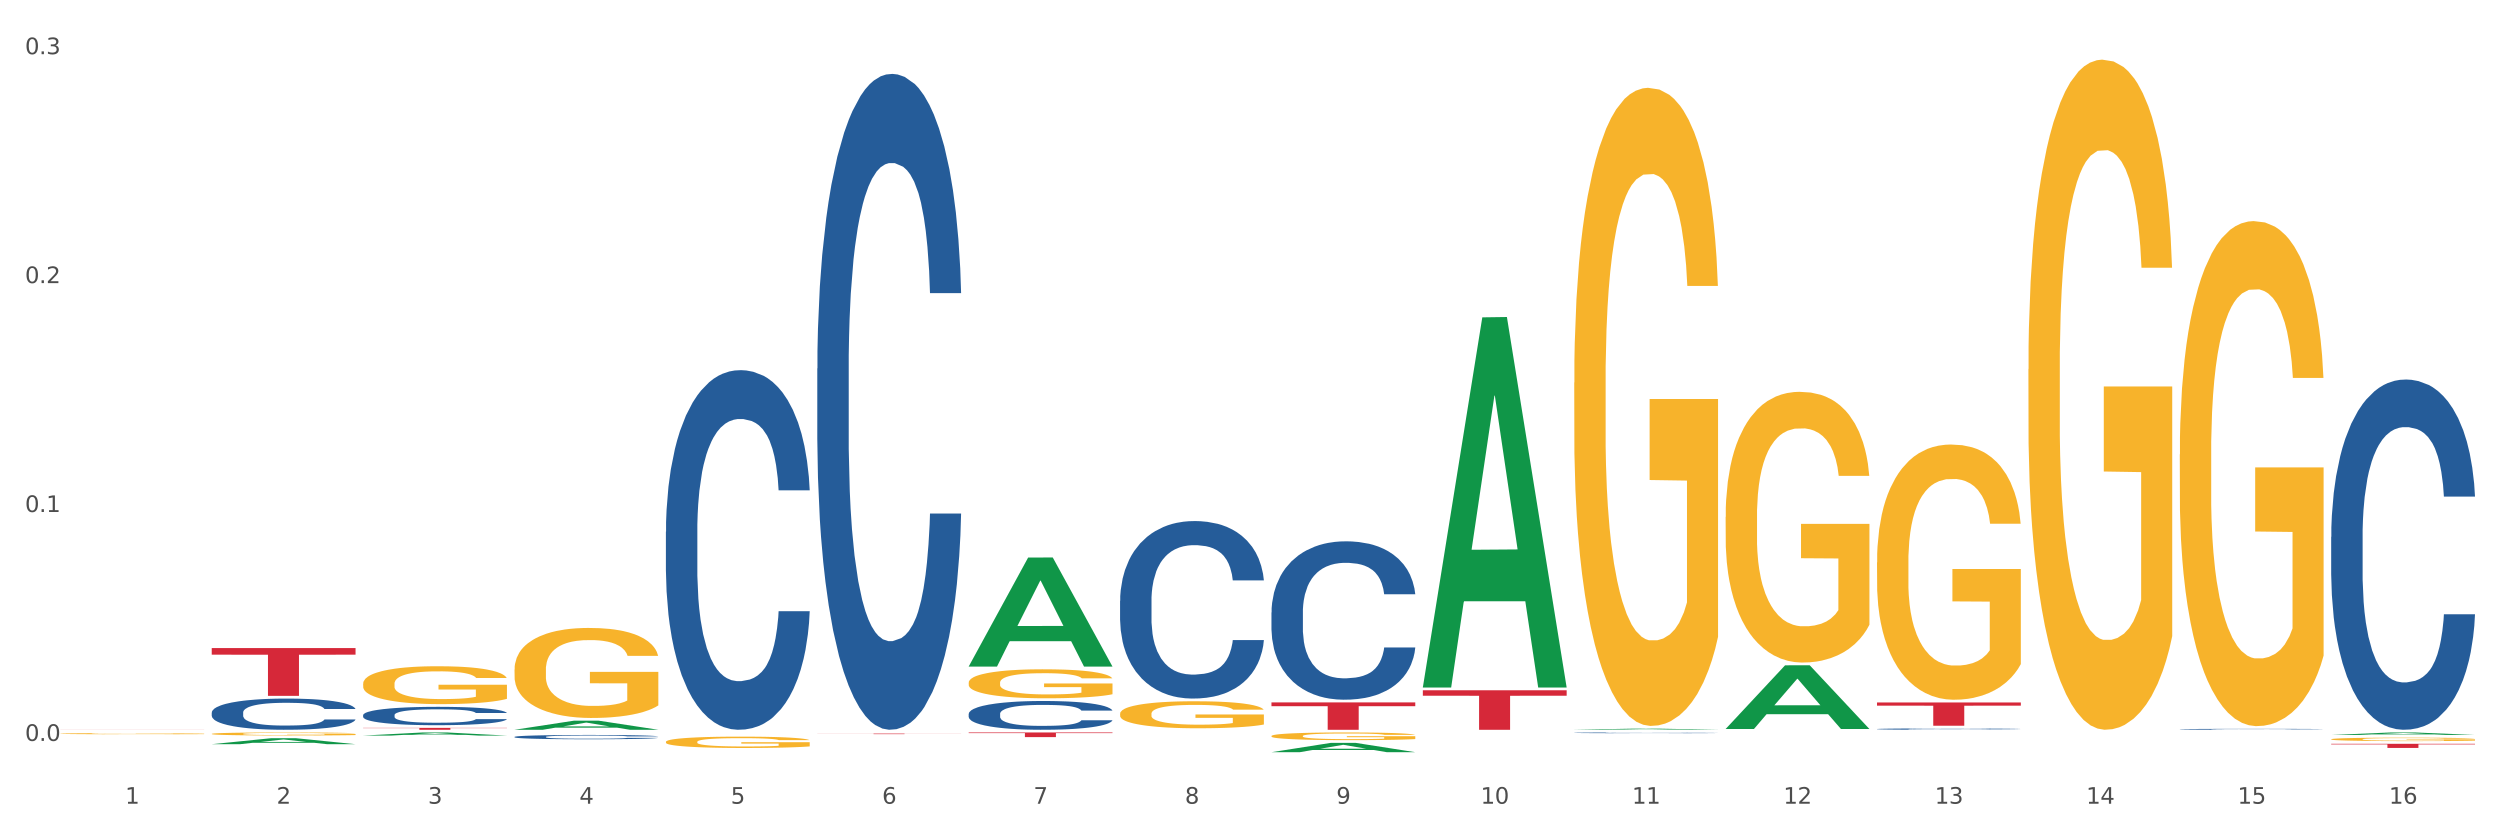 <?xml version="1.0" encoding="utf-8" standalone="no"?>
<!DOCTYPE svg PUBLIC "-//W3C//DTD SVG 1.1//EN"
  "http://www.w3.org/Graphics/SVG/1.1/DTD/svg11.dtd">
<svg xmlns:xlink="http://www.w3.org/1999/xlink" width="1080pt" height="360pt" viewBox="0 0 1080 360" xmlns="http://www.w3.org/2000/svg" version="1.1">
 <rect x="0" y="0" width="1080" height="360" fill="#333333" stroke="none"/>
 <defs>
  <style type="text/css">*{stroke-linejoin: round; stroke-linecap: butt}</style>
 </defs>
 <g id="figure_1">
  <g id="patch_1">
   <path d="M 0 360 
L 1080 360 
L 1080 0 
L 0 0 
z
" style="fill: #ffffff; stroke: #ffffff; stroke-linejoin: miter"/>
  </g>
  <g id="axes_1">
   <g id="matplotlib.axis_1">
    <g id="xtick_1">
     <g id="text_1">
      <!-- 1 -->
      <g style="fill: #4d4d4d" transform="translate(54.078 347.204) scale(0.096 -0.096)">
       <defs>
        <path id="DejaVuSans-31" d="M 794 531 
L 1825 531 
L 1825 4091 
L 703 3866 
L 703 4441 
L 1819 4666 
L 2450 4666 
L 2450 531 
L 3481 531 
L 3481 0 
L 794 0 
L 794 531 
z
" transform="scale(0.016)"/>
       </defs>
       <use xlink:href="#DejaVuSans-31"/>
      </g>
     </g>
    </g>
    <g id="xtick_2">
     <g id="text_2">
      <!-- 2 -->
      <g style="fill: #4d4d4d" transform="translate(119.478 347.204) scale(0.096 -0.096)">
       <defs>
        <path id="DejaVuSans-32" d="M 1228 531 
L 3431 531 
L 3431 0 
L 469 0 
L 469 531 
Q 828 903 1448 1529 
Q 2069 2156 2228 2338 
Q 2531 2678 2651 2914 
Q 2772 3150 2772 3378 
Q 2772 3750 2511 3984 
Q 2250 4219 1831 4219 
Q 1534 4219 1204 4116 
Q 875 4013 500 3803 
L 500 4441 
Q 881 4594 1212 4672 
Q 1544 4750 1819 4750 
Q 2544 4750 2975 4387 
Q 3406 4025 3406 3419 
Q 3406 3131 3298 2873 
Q 3191 2616 2906 2266 
Q 2828 2175 2409 1742 
Q 1991 1309 1228 531 
z
" transform="scale(0.016)"/>
       </defs>
       <use xlink:href="#DejaVuSans-32"/>
      </g>
     </g>
    </g>
    <g id="xtick_3">
     <g id="text_3">
      <!-- 3 -->
      <g style="fill: #4d4d4d" transform="translate(184.878 347.204) scale(0.096 -0.096)">
       <defs>
        <path id="DejaVuSans-33" d="M 2597 2516 
Q 3050 2419 3304 2112 
Q 3559 1806 3559 1356 
Q 3559 666 3084 287 
Q 2609 -91 1734 -91 
Q 1441 -91 1130 -33 
Q 819 25 488 141 
L 488 750 
Q 750 597 1062 519 
Q 1375 441 1716 441 
Q 2309 441 2620 675 
Q 2931 909 2931 1356 
Q 2931 1769 2642 2001 
Q 2353 2234 1838 2234 
L 1294 2234 
L 1294 2753 
L 1863 2753 
Q 2328 2753 2575 2939 
Q 2822 3125 2822 3475 
Q 2822 3834 2567 4026 
Q 2313 4219 1838 4219 
Q 1578 4219 1281 4162 
Q 984 4106 628 3988 
L 628 4550 
Q 988 4650 1302 4700 
Q 1616 4750 1894 4750 
Q 2613 4750 3031 4423 
Q 3450 4097 3450 3541 
Q 3450 3153 3228 2886 
Q 3006 2619 2597 2516 
z
" transform="scale(0.016)"/>
       </defs>
       <use xlink:href="#DejaVuSans-33"/>
      </g>
     </g>
    </g>
    <g id="xtick_4">
     <g id="text_4">
      <!-- 4 -->
      <g style="fill: #4d4d4d" transform="translate(250.279 347.204) scale(0.096 -0.096)">
       <defs>
        <path id="DejaVuSans-34" d="M 2419 4116 
L 825 1625 
L 2419 1625 
L 2419 4116 
z
M 2253 4666 
L 3047 4666 
L 3047 1625 
L 3713 1625 
L 3713 1100 
L 3047 1100 
L 3047 0 
L 2419 0 
L 2419 1100 
L 313 1100 
L 313 1709 
L 2253 4666 
z
" transform="scale(0.016)"/>
       </defs>
       <use xlink:href="#DejaVuSans-34"/>
      </g>
     </g>
    </g>
    <g id="xtick_5">
     <g id="text_5">
      <!-- 5 -->
      <g style="fill: #4d4d4d" transform="translate(315.679 347.204) scale(0.096 -0.096)">
       <defs>
        <path id="DejaVuSans-35" d="M 691 4666 
L 3169 4666 
L 3169 4134 
L 1269 4134 
L 1269 2991 
Q 1406 3038 1543 3061 
Q 1681 3084 1819 3084 
Q 2600 3084 3056 2656 
Q 3513 2228 3513 1497 
Q 3513 744 3044 326 
Q 2575 -91 1722 -91 
Q 1428 -91 1123 -41 
Q 819 9 494 109 
L 494 744 
Q 775 591 1075 516 
Q 1375 441 1709 441 
Q 2250 441 2565 725 
Q 2881 1009 2881 1497 
Q 2881 1984 2565 2268 
Q 2250 2553 1709 2553 
Q 1456 2553 1204 2497 
Q 953 2441 691 2322 
L 691 4666 
z
" transform="scale(0.016)"/>
       </defs>
       <use xlink:href="#DejaVuSans-35"/>
      </g>
     </g>
    </g>
    <g id="xtick_6">
     <g id="text_6">
      <!-- 6 -->
      <g style="fill: #4d4d4d" transform="translate(381.079 347.204) scale(0.096 -0.096)">
       <defs>
        <path id="DejaVuSans-36" d="M 2113 2584 
Q 1688 2584 1439 2293 
Q 1191 2003 1191 1497 
Q 1191 994 1439 701 
Q 1688 409 2113 409 
Q 2538 409 2786 701 
Q 3034 994 3034 1497 
Q 3034 2003 2786 2293 
Q 2538 2584 2113 2584 
z
M 3366 4563 
L 3366 3988 
Q 3128 4100 2886 4159 
Q 2644 4219 2406 4219 
Q 1781 4219 1451 3797 
Q 1122 3375 1075 2522 
Q 1259 2794 1537 2939 
Q 1816 3084 2150 3084 
Q 2853 3084 3261 2657 
Q 3669 2231 3669 1497 
Q 3669 778 3244 343 
Q 2819 -91 2113 -91 
Q 1303 -91 875 529 
Q 447 1150 447 2328 
Q 447 3434 972 4092 
Q 1497 4750 2381 4750 
Q 2619 4750 2861 4703 
Q 3103 4656 3366 4563 
z
" transform="scale(0.016)"/>
       </defs>
       <use xlink:href="#DejaVuSans-36"/>
      </g>
     </g>
    </g>
    <g id="xtick_7">
     <g id="text_7">
      <!-- 7 -->
      <g style="fill: #4d4d4d" transform="translate(446.479 347.204) scale(0.096 -0.096)">
       <defs>
        <path id="DejaVuSans-37" d="M 525 4666 
L 3525 4666 
L 3525 4397 
L 1831 0 
L 1172 0 
L 2766 4134 
L 525 4134 
L 525 4666 
z
" transform="scale(0.016)"/>
       </defs>
       <use xlink:href="#DejaVuSans-37"/>
      </g>
     </g>
    </g>
    <g id="xtick_8">
     <g id="text_8">
      <!-- 8 -->
      <g style="fill: #4d4d4d" transform="translate(511.879 347.204) scale(0.096 -0.096)">
       <defs>
        <path id="DejaVuSans-38" d="M 2034 2216 
Q 1584 2216 1326 1975 
Q 1069 1734 1069 1313 
Q 1069 891 1326 650 
Q 1584 409 2034 409 
Q 2484 409 2743 651 
Q 3003 894 3003 1313 
Q 3003 1734 2745 1975 
Q 2488 2216 2034 2216 
z
M 1403 2484 
Q 997 2584 770 2862 
Q 544 3141 544 3541 
Q 544 4100 942 4425 
Q 1341 4750 2034 4750 
Q 2731 4750 3128 4425 
Q 3525 4100 3525 3541 
Q 3525 3141 3298 2862 
Q 3072 2584 2669 2484 
Q 3125 2378 3379 2068 
Q 3634 1759 3634 1313 
Q 3634 634 3220 271 
Q 2806 -91 2034 -91 
Q 1263 -91 848 271 
Q 434 634 434 1313 
Q 434 1759 690 2068 
Q 947 2378 1403 2484 
z
M 1172 3481 
Q 1172 3119 1398 2916 
Q 1625 2713 2034 2713 
Q 2441 2713 2670 2916 
Q 2900 3119 2900 3481 
Q 2900 3844 2670 4047 
Q 2441 4250 2034 4250 
Q 1625 4250 1398 4047 
Q 1172 3844 1172 3481 
z
" transform="scale(0.016)"/>
       </defs>
       <use xlink:href="#DejaVuSans-38"/>
      </g>
     </g>
    </g>
    <g id="xtick_9">
     <g id="text_9">
      <!-- 9 -->
      <g style="fill: #4d4d4d" transform="translate(577.28 347.204) scale(0.096 -0.096)">
       <defs>
        <path id="DejaVuSans-39" d="M 703 97 
L 703 672 
Q 941 559 1184 500 
Q 1428 441 1663 441 
Q 2288 441 2617 861 
Q 2947 1281 2994 2138 
Q 2813 1869 2534 1725 
Q 2256 1581 1919 1581 
Q 1219 1581 811 2004 
Q 403 2428 403 3163 
Q 403 3881 828 4315 
Q 1253 4750 1959 4750 
Q 2769 4750 3195 4129 
Q 3622 3509 3622 2328 
Q 3622 1225 3098 567 
Q 2575 -91 1691 -91 
Q 1453 -91 1209 -44 
Q 966 3 703 97 
z
M 1959 2075 
Q 2384 2075 2632 2365 
Q 2881 2656 2881 3163 
Q 2881 3666 2632 3958 
Q 2384 4250 1959 4250 
Q 1534 4250 1286 3958 
Q 1038 3666 1038 3163 
Q 1038 2656 1286 2365 
Q 1534 2075 1959 2075 
z
" transform="scale(0.016)"/>
       </defs>
       <use xlink:href="#DejaVuSans-39"/>
      </g>
     </g>
    </g>
    <g id="xtick_10">
     <g id="text_10">
      <!-- 10 -->
      <g style="fill: #4d4d4d" transform="translate(639.626 347.204) scale(0.096 -0.096)">
       <defs>
        <path id="DejaVuSans-30" d="M 2034 4250 
Q 1547 4250 1301 3770 
Q 1056 3291 1056 2328 
Q 1056 1369 1301 889 
Q 1547 409 2034 409 
Q 2525 409 2770 889 
Q 3016 1369 3016 2328 
Q 3016 3291 2770 3770 
Q 2525 4250 2034 4250 
z
M 2034 4750 
Q 2819 4750 3233 4129 
Q 3647 3509 3647 2328 
Q 3647 1150 3233 529 
Q 2819 -91 2034 -91 
Q 1250 -91 836 529 
Q 422 1150 422 2328 
Q 422 3509 836 4129 
Q 1250 4750 2034 4750 
z
" transform="scale(0.016)"/>
       </defs>
       <use xlink:href="#DejaVuSans-31"/>
       <use xlink:href="#DejaVuSans-30" transform="translate(63.623 0)"/>
      </g>
     </g>
    </g>
    <g id="xtick_11">
     <g id="text_11">
      <!-- 11 -->
      <g style="fill: #4d4d4d" transform="translate(705.026 347.204) scale(0.096 -0.096)">
       <use xlink:href="#DejaVuSans-31"/>
       <use xlink:href="#DejaVuSans-31" transform="translate(63.623 0)"/>
      </g>
     </g>
    </g>
    <g id="xtick_12">
     <g id="text_12">
      <!-- 12 -->
      <g style="fill: #4d4d4d" transform="translate(770.426 347.204) scale(0.096 -0.096)">
       <use xlink:href="#DejaVuSans-31"/>
       <use xlink:href="#DejaVuSans-32" transform="translate(63.623 0)"/>
      </g>
     </g>
    </g>
    <g id="xtick_13">
     <g id="text_13">
      <!-- 13 -->
      <g style="fill: #4d4d4d" transform="translate(835.826 347.204) scale(0.096 -0.096)">
       <use xlink:href="#DejaVuSans-31"/>
       <use xlink:href="#DejaVuSans-33" transform="translate(63.623 0)"/>
      </g>
     </g>
    </g>
    <g id="xtick_14">
     <g id="text_14">
      <!-- 14 -->
      <g style="fill: #4d4d4d" transform="translate(901.227 347.204) scale(0.096 -0.096)">
       <use xlink:href="#DejaVuSans-31"/>
       <use xlink:href="#DejaVuSans-34" transform="translate(63.623 0)"/>
      </g>
     </g>
    </g>
    <g id="xtick_15">
     <g id="text_15">
      <!-- 15 -->
      <g style="fill: #4d4d4d" transform="translate(966.627 347.204) scale(0.096 -0.096)">
       <use xlink:href="#DejaVuSans-31"/>
       <use xlink:href="#DejaVuSans-35" transform="translate(63.623 0)"/>
      </g>
     </g>
    </g>
    <g id="xtick_16">
     <g id="text_16">
      <!-- 16 -->
      <g style="fill: #4d4d4d" transform="translate(1032.027 347.204) scale(0.096 -0.096)">
       <use xlink:href="#DejaVuSans-31"/>
       <use xlink:href="#DejaVuSans-36" transform="translate(63.623 0)"/>
      </g>
     </g>
    </g>
    <g id="xtick_17"/>
    <g id="xtick_18"/>
    <g id="xtick_19"/>
    <g id="xtick_20"/>
    <g id="xtick_21"/>
    <g id="xtick_22"/>
    <g id="xtick_23"/>
    <g id="xtick_24"/>
    <g id="xtick_25"/>
    <g id="xtick_26"/>
    <g id="xtick_27"/>
    <g id="xtick_28"/>
    <g id="xtick_29"/>
    <g id="xtick_30"/>
    <g id="xtick_31"/>
   </g>
   <g id="matplotlib.axis_2">
    <g id="ytick_1">
     <g id="text_17">
      <!-- 0.0 -->
      <g style="fill: #4d4d4d" transform="translate(10.8 320.071) scale(0.096 -0.096)">
       <defs>
        <path id="DejaVuSans-2e" d="M 684 794 
L 1344 794 
L 1344 0 
L 684 0 
L 684 794 
z
" transform="scale(0.016)"/>
       </defs>
       <use xlink:href="#DejaVuSans-30"/>
       <use xlink:href="#DejaVuSans-2e" transform="translate(63.623 0)"/>
       <use xlink:href="#DejaVuSans-30" transform="translate(95.41 0)"/>
      </g>
     </g>
    </g>
    <g id="ytick_2">
     <g id="text_18">
      <!-- 0.1 -->
      <g style="fill: #4d4d4d" transform="translate(10.8 221.186) scale(0.096 -0.096)">
       <use xlink:href="#DejaVuSans-30"/>
       <use xlink:href="#DejaVuSans-2e" transform="translate(63.623 0)"/>
       <use xlink:href="#DejaVuSans-31" transform="translate(95.41 0)"/>
      </g>
     </g>
    </g>
    <g id="ytick_3">
     <g id="text_19">
      <!-- 0.2 -->
      <g style="fill: #4d4d4d" transform="translate(10.8 122.3) scale(0.096 -0.096)">
       <use xlink:href="#DejaVuSans-30"/>
       <use xlink:href="#DejaVuSans-2e" transform="translate(63.623 0)"/>
       <use xlink:href="#DejaVuSans-32" transform="translate(95.41 0)"/>
      </g>
     </g>
    </g>
    <g id="ytick_4">
     <g id="text_20">
      <!-- 0.3 -->
      <g style="fill: #4d4d4d" transform="translate(10.8 23.415) scale(0.096 -0.096)">
       <use xlink:href="#DejaVuSans-30"/>
       <use xlink:href="#DejaVuSans-2e" transform="translate(63.623 0)"/>
       <use xlink:href="#DejaVuSans-33" transform="translate(95.41 0)"/>
      </g>
     </g>
    </g>
    <g id="ytick_5"/>
    <g id="ytick_6"/>
    <g id="ytick_7"/>
   </g>
   <g id="PolyCollection_1">
    <path d="M 91.467 321.488 
L 91.531 321.486 
L 117.152 318.902 
L 127.785 318.899 
L 153.597 321.493 
L 141.299 321.493 
L 135.727 320.889 
L 109.274 320.889 
L 109.081 320.899 
L 103.701 321.493 
L 91.467 321.493 
L 91.467 321.488 
L 112.604 320.529 
L 132.396 320.526 
L 122.596 319.452 
L 122.468 319.447 
L 122.34 319.455 
L 112.54 320.526 
L 112.604 320.529 
L 91.467 321.488 
z
" clip-path="url(#p5ed5962cc4)" style="fill: #109648"/>
    <path d="M 156.867 317.766 
L 156.931 317.765 
L 182.552 316.425 
L 193.185 316.424 
L 218.998 317.769 
L 206.7 317.769 
L 201.127 317.455 
L 174.674 317.455 
L 174.482 317.461 
L 169.101 317.769 
L 156.867 317.769 
L 156.867 317.766 
L 178.004 317.269 
L 197.796 317.267 
L 187.997 316.71 
L 187.868 316.708 
L 187.74 316.711 
L 177.94 317.267 
L 178.004 317.269 
L 156.867 317.766 
z
" clip-path="url(#p5ed5962cc4)" style="fill: #109648"/>
    <path d="M 222.268 315.253 
L 222.332 315.25 
L 247.952 311.333 
L 258.585 311.329 
L 284.398 315.261 
L 272.1 315.261 
L 266.527 314.345 
L 240.074 314.345 
L 239.882 314.36 
L 234.501 315.261 
L 222.268 315.261 
L 222.268 315.253 
L 243.405 313.799 
L 263.197 313.795 
L 253.397 312.167 
L 253.269 312.16 
L 253.14 312.171 
L 243.341 313.795 
L 243.405 313.799 
L 222.268 315.253 
z
" clip-path="url(#p5ed5962cc4)" style="fill: #109648"/>
    <path d="M 418.468 287.885 
L 418.532 287.841 
L 444.153 240.867 
L 454.785 240.823 
L 480.598 287.974 
L 468.3 287.974 
L 462.728 276.994 
L 436.275 276.994 
L 436.082 277.171 
L 430.702 287.974 
L 418.468 287.974 
L 418.468 287.885 
L 439.605 270.442 
L 459.397 270.397 
L 449.597 250.873 
L 449.469 250.784 
L 449.341 250.917 
L 439.541 270.397 
L 439.605 270.442 
L 418.468 287.885 
z
" clip-path="url(#p5ed5962cc4)" style="fill: #109648"/>
    <path d="M 549.269 324.942 
L 549.333 324.938 
L 574.953 320.913 
L 585.586 320.91 
L 611.399 324.95 
L 599.101 324.95 
L 593.528 324.009 
L 567.075 324.009 
L 566.883 324.024 
L 561.502 324.95 
L 549.269 324.95 
L 549.269 324.942 
L 570.406 323.447 
L 590.198 323.444 
L 580.398 321.771 
L 580.27 321.763 
L 580.141 321.775 
L 570.342 323.444 
L 570.406 323.447 
L 549.269 324.942 
z
" clip-path="url(#p5ed5962cc4)" style="fill: #109648"/>
    <path d="M 614.669 296.722 
L 614.733 296.571 
L 640.353 137.096 
L 650.986 136.946 
L 676.799 297.022 
L 664.501 297.022 
L 658.928 259.746 
L 632.475 259.746 
L 632.283 260.347 
L 626.903 297.022 
L 614.669 297.022 
L 614.669 296.722 
L 635.806 237.501 
L 655.598 237.35 
L 645.798 171.065 
L 645.67 170.765 
L 645.542 171.215 
L 635.742 237.35 
L 635.806 237.501 
L 614.669 296.722 
z
" clip-path="url(#p5ed5962cc4)" style="fill: #109648"/>
    <path d="M 680.069 315.26 
L 680.133 315.259 
L 705.754 314.772 
L 716.386 314.771 
L 742.199 315.261 
L 729.901 315.261 
L 724.329 315.147 
L 697.875 315.147 
L 697.683 315.149 
L 692.303 315.261 
L 680.069 315.261 
L 680.069 315.26 
L 701.206 315.079 
L 720.998 315.078 
L 711.198 314.876 
L 711.07 314.875 
L 710.942 314.876 
L 701.142 315.078 
L 701.206 315.079 
L 680.069 315.26 
z
" clip-path="url(#p5ed5962cc4)" style="fill: #109648"/>
    <path d="M 745.469 314.882 
L 745.533 314.857 
L 771.154 287.414 
L 781.786 287.388 
L 807.599 314.934 
L 795.301 314.934 
L 789.729 308.52 
L 763.275 308.52 
L 763.083 308.623 
L 757.703 314.934 
L 745.469 314.934 
L 745.469 314.882 
L 766.606 304.692 
L 786.398 304.666 
L 776.598 293.259 
L 776.47 293.207 
L 776.342 293.285 
L 766.542 304.666 
L 766.606 304.692 
L 745.469 314.882 
z
" clip-path="url(#p5ed5962cc4)" style="fill: #109648"/>
    <path d="M 1007.07 317.498 
L 1007.134 317.497 
L 1032.755 316.425 
L 1043.387 316.424 
L 1069.2 317.5 
L 1056.902 317.5 
L 1051.33 317.25 
L 1024.876 317.25 
L 1024.684 317.254 
L 1019.304 317.5 
L 1007.07 317.5 
L 1007.07 317.498 
L 1028.207 317.1 
L 1047.999 317.099 
L 1038.199 316.653 
L 1038.071 316.651 
L 1037.943 316.654 
L 1028.143 317.099 
L 1028.207 317.1 
L 1007.07 317.498 
z
" clip-path="url(#p5ed5962cc4)" style="fill: #109648"/>
    <path d="M 1007.07 319.355 
L 1007.143 319.354 
L 1007.143 319.305 
L 1007.29 319.262 
L 1008.023 319.16 
L 1009.124 319.075 
L 1009.931 319.03 
L 1010.737 318.993 
L 1011.691 318.956 
L 1012.865 318.917 
L 1014.992 318.861 
L 1016.312 318.833 
L 1017.926 318.802 
L 1020.86 318.759 
L 1022.987 318.734 
L 1025.188 318.714 
L 1028.782 318.689 
L 1031.13 318.678 
L 1033.624 318.67 
L 1036.631 318.664 
L 1038.905 318.663 
L 1043.893 318.667 
L 1048.148 318.679 
L 1050.202 318.689 
L 1052.842 318.705 
L 1054.236 318.716 
L 1056.51 318.738 
L 1058.857 318.767 
L 1060.471 318.792 
L 1062.892 318.838 
L 1064.725 318.885 
L 1066.413 318.942 
L 1067.293 318.982 
L 1067.953 319.019 
L 1068.54 319.061 
L 1069.127 319.128 
L 1055.923 319.128 
L 1055.41 319.08 
L 1054.603 319.035 
L 1053.429 318.991 
L 1052.402 318.964 
L 1050.642 318.93 
L 1049.028 318.908 
L 1047.341 318.891 
L 1045.287 318.878 
L 1043.673 318.871 
L 1041.399 318.865 
L 1036.925 318.867 
L 1033.917 318.878 
L 1031.863 318.891 
L 1030.543 318.904 
L 1029.369 318.917 
L 1028.049 318.937 
L 1026.508 318.965 
L 1025.408 318.991 
L 1024.308 319.024 
L 1023.428 319.057 
L 1022.621 319.095 
L 1021.961 319.136 
L 1021.447 319.179 
L 1021.007 319.231 
L 1020.64 319.317 
L 1020.64 319.505 
L 1020.787 319.547 
L 1021.154 319.603 
L 1021.594 319.646 
L 1022.327 319.696 
L 1022.987 319.73 
L 1024.234 319.78 
L 1025.628 319.821 
L 1026.728 319.847 
L 1027.829 319.869 
L 1029.736 319.899 
L 1031.863 319.923 
L 1033.697 319.938 
L 1036.191 319.952 
L 1037.878 319.958 
L 1039.345 319.96 
L 1042.94 319.96 
L 1045.507 319.956 
L 1048.368 319.947 
L 1050.568 319.934 
L 1052.402 319.919 
L 1054.456 319.895 
L 1055.776 319.871 
L 1055.776 319.585 
L 1039.639 319.584 
L 1039.639 319.394 
L 1069.2 319.394 
L 1069.2 319.952 
L 1067.953 319.981 
L 1066.559 320.007 
L 1065.092 320.03 
L 1062.892 320.059 
L 1060.251 320.086 
L 1057.904 320.105 
L 1055.41 320.122 
L 1052.475 320.137 
L 1048.661 320.151 
L 1046.314 320.156 
L 1043.38 320.16 
L 1039.932 320.162 
L 1036.925 320.159 
L 1033.99 320.152 
L 1030.91 320.14 
L 1027.902 320.122 
L 1025.628 320.104 
L 1023.354 320.082 
L 1020.934 320.053 
L 1019.026 320.026 
L 1017.559 320.001 
L 1015.946 319.97 
L 1014.185 319.929 
L 1012.865 319.892 
L 1011.691 319.854 
L 1010.444 319.804 
L 1009.564 319.762 
L 1008.684 319.709 
L 1008.17 319.669 
L 1007.583 319.607 
L 1007.143 319.521 
L 1007.07 319.355 
z
" clip-path="url(#p5ed5962cc4)" style="fill: #f7b32b"/>
    <path d="M 876.269 159.538 
L 876.343 159.274 
L 876.343 149.756 
L 876.49 141.56 
L 877.223 121.731 
L 878.323 105.339 
L 879.13 96.615 
L 879.937 89.476 
L 880.891 82.338 
L 882.064 74.935 
L 884.192 64.095 
L 885.512 58.543 
L 887.126 52.727 
L 890.06 44.266 
L 892.187 39.508 
L 894.388 35.542 
L 897.982 30.783 
L 900.329 28.668 
L 902.823 27.081 
L 905.831 26.024 
L 908.105 25.759 
L 913.093 26.553 
L 917.347 28.932 
L 919.401 30.783 
L 922.042 33.955 
L 923.436 36.071 
L 925.71 40.301 
L 928.057 45.853 
L 929.671 50.612 
L 932.091 59.601 
L 933.925 68.59 
L 935.612 79.694 
L 936.492 87.361 
L 937.153 94.5 
L 937.739 102.695 
L 938.326 115.65 
L 925.123 115.65 
L 924.609 106.397 
L 923.802 97.672 
L 922.629 89.212 
L 921.602 83.924 
L 919.841 77.315 
L 918.227 73.084 
L 916.54 69.912 
L 914.486 67.268 
L 912.873 65.946 
L 910.599 64.888 
L 906.124 65.153 
L 903.117 67.268 
L 901.063 69.912 
L 899.742 72.291 
L 898.569 74.935 
L 897.248 78.636 
L 895.708 84.189 
L 894.608 89.212 
L 893.507 95.557 
L 892.627 101.902 
L 891.82 109.305 
L 891.16 117.237 
L 890.647 125.433 
L 890.207 135.479 
L 889.84 152.135 
L 889.84 188.356 
L 889.986 196.552 
L 890.353 207.392 
L 890.793 215.588 
L 891.527 225.37 
L 892.187 231.98 
L 893.434 241.497 
L 894.828 249.429 
L 895.928 254.452 
L 897.028 258.683 
L 898.936 264.499 
L 901.063 269.258 
L 902.897 272.166 
L 905.391 274.81 
L 907.078 275.868 
L 908.545 276.396 
L 912.139 276.396 
L 914.707 275.603 
L 917.567 273.752 
L 919.768 271.373 
L 921.602 268.465 
L 923.656 263.706 
L 924.976 259.211 
L 924.976 203.955 
L 908.838 203.69 
L 908.838 166.941 
L 938.4 166.941 
L 938.4 274.81 
L 937.153 280.362 
L 935.759 285.385 
L 934.292 289.88 
L 932.091 295.432 
L 929.451 300.72 
L 927.103 304.421 
L 924.609 307.594 
L 921.675 310.502 
L 917.861 313.146 
L 915.513 314.203 
L 912.579 314.996 
L 909.132 315.261 
L 906.124 314.732 
L 903.19 313.41 
L 900.109 311.031 
L 897.102 307.594 
L 894.828 304.157 
L 892.554 299.927 
L 890.133 294.374 
L 888.226 289.087 
L 886.759 284.328 
L 885.145 278.247 
L 883.385 270.315 
L 882.064 263.177 
L 880.891 255.774 
L 879.644 246.256 
L 878.763 238.06 
L 877.883 227.749 
L 877.37 220.082 
L 876.783 208.185 
L 876.343 191.529 
L 876.269 159.538 
z
" clip-path="url(#p5ed5962cc4)" style="fill: #f7b32b"/>
    <path d="M 810.869 242.982 
L 810.943 242.881 
L 810.943 239.256 
L 811.089 236.134 
L 811.823 228.581 
L 812.923 222.338 
L 813.73 219.015 
L 814.537 216.296 
L 815.491 213.577 
L 816.664 210.757 
L 818.791 206.629 
L 820.112 204.514 
L 821.726 202.299 
L 824.66 199.076 
L 826.787 197.263 
L 828.988 195.753 
L 832.582 193.94 
L 834.929 193.135 
L 837.423 192.531 
L 840.431 192.128 
L 842.705 192.027 
L 847.693 192.329 
L 851.947 193.235 
L 854.001 193.94 
L 856.642 195.149 
L 858.035 195.954 
L 860.309 197.566 
L 862.657 199.68 
L 864.27 201.493 
L 866.691 204.917 
L 868.525 208.341 
L 870.212 212.57 
L 871.092 215.49 
L 871.752 218.209 
L 872.339 221.331 
L 872.926 226.265 
L 859.723 226.265 
L 859.209 222.741 
L 858.402 219.418 
L 857.228 216.195 
L 856.202 214.181 
L 854.441 211.664 
L 852.827 210.052 
L 851.14 208.844 
L 849.086 207.837 
L 847.473 207.334 
L 845.199 206.931 
L 840.724 207.031 
L 837.717 207.837 
L 835.663 208.844 
L 834.342 209.75 
L 833.169 210.757 
L 831.848 212.167 
L 830.308 214.282 
L 829.208 216.195 
L 828.107 218.612 
L 827.227 221.029 
L 826.42 223.848 
L 825.76 226.869 
L 825.246 229.991 
L 824.806 233.818 
L 824.44 240.162 
L 824.44 253.958 
L 824.586 257.08 
L 824.953 261.208 
L 825.393 264.33 
L 826.127 268.056 
L 826.787 270.573 
L 828.034 274.199 
L 829.428 277.22 
L 830.528 279.133 
L 831.628 280.744 
L 833.535 282.96 
L 835.663 284.772 
L 837.496 285.88 
L 839.99 286.887 
L 841.678 287.29 
L 843.145 287.491 
L 846.739 287.491 
L 849.306 287.189 
L 852.167 286.484 
L 854.368 285.578 
L 856.202 284.47 
L 858.255 282.658 
L 859.576 280.946 
L 859.576 259.899 
L 843.438 259.799 
L 843.438 245.801 
L 872.999 245.801 
L 872.999 286.887 
L 871.752 289.002 
L 870.359 290.915 
L 868.892 292.627 
L 866.691 294.742 
L 864.05 296.756 
L 861.703 298.165 
L 859.209 299.374 
L 856.275 300.482 
L 852.461 301.489 
L 850.113 301.891 
L 847.179 302.193 
L 843.731 302.294 
L 840.724 302.093 
L 837.79 301.589 
L 834.709 300.683 
L 831.702 299.374 
L 829.428 298.065 
L 827.154 296.453 
L 824.733 294.339 
L 822.826 292.325 
L 821.359 290.512 
L 819.745 288.196 
L 817.985 285.175 
L 816.664 282.456 
L 815.491 279.637 
L 814.244 276.011 
L 813.363 272.89 
L 812.483 268.962 
L 811.97 266.042 
L 811.383 261.51 
L 810.943 255.166 
L 810.869 242.982 
z
" clip-path="url(#p5ed5962cc4)" style="fill: #f7b32b"/>
    <path d="M 680.069 165.321 
L 680.142 165.069 
L 680.142 156.005 
L 680.289 148.201 
L 681.022 129.319 
L 682.123 113.709 
L 682.93 105.401 
L 683.737 98.604 
L 684.69 91.806 
L 685.864 84.757 
L 687.991 74.435 
L 689.311 69.148 
L 690.925 63.609 
L 693.859 55.552 
L 695.987 51.021 
L 698.187 47.244 
L 701.781 42.713 
L 704.129 40.698 
L 706.623 39.188 
L 709.63 38.181 
L 711.904 37.929 
L 716.892 38.684 
L 721.147 40.95 
L 723.201 42.713 
L 725.841 45.734 
L 727.235 47.748 
L 729.509 51.776 
L 731.856 57.063 
L 733.47 61.595 
L 735.891 70.155 
L 737.725 78.715 
L 739.412 89.289 
L 740.292 96.59 
L 740.952 103.387 
L 741.539 111.192 
L 742.126 123.528 
L 728.922 123.528 
L 728.409 114.717 
L 727.602 106.408 
L 726.428 98.352 
L 725.401 93.317 
L 723.641 87.023 
L 722.027 82.994 
L 720.34 79.973 
L 718.286 77.456 
L 716.672 76.197 
L 714.398 75.19 
L 709.924 75.442 
L 706.916 77.456 
L 704.862 79.973 
L 703.542 82.239 
L 702.368 84.757 
L 701.048 88.282 
L 699.507 93.569 
L 698.407 98.352 
L 697.307 104.394 
L 696.427 110.437 
L 695.62 117.486 
L 694.96 125.039 
L 694.446 132.843 
L 694.006 142.41 
L 693.639 158.271 
L 693.639 192.763 
L 693.786 200.567 
L 694.153 210.89 
L 694.593 218.694 
L 695.326 228.009 
L 695.987 234.303 
L 697.234 243.367 
L 698.627 250.92 
L 699.728 255.703 
L 700.828 259.731 
L 702.735 265.27 
L 704.862 269.802 
L 706.696 272.571 
L 709.19 275.089 
L 710.877 276.096 
L 712.344 276.599 
L 715.939 276.599 
L 718.506 275.844 
L 721.367 274.082 
L 723.567 271.816 
L 725.401 269.047 
L 727.455 264.515 
L 728.775 260.235 
L 728.775 207.617 
L 712.638 207.365 
L 712.638 172.37 
L 742.199 172.37 
L 742.199 275.089 
L 740.952 280.376 
L 739.558 285.159 
L 738.091 289.439 
L 735.891 294.726 
L 733.25 299.762 
L 730.903 303.286 
L 728.409 306.307 
L 725.475 309.077 
L 721.66 311.594 
L 719.313 312.601 
L 716.379 313.357 
L 712.931 313.608 
L 709.924 313.105 
L 706.99 311.846 
L 703.909 309.58 
L 700.901 306.307 
L 698.627 303.034 
L 696.353 299.006 
L 693.933 293.719 
L 692.025 288.684 
L 690.558 284.152 
L 688.945 278.362 
L 687.184 270.809 
L 685.864 264.011 
L 684.69 256.962 
L 683.443 247.899 
L 682.563 240.094 
L 681.683 230.275 
L 681.169 222.974 
L 680.582 211.645 
L 680.142 195.784 
L 680.069 165.321 
z
" clip-path="url(#p5ed5962cc4)" style="fill: #f7b32b"/>
    <path d="M 745.469 223.311 
L 745.542 223.204 
L 745.542 219.359 
L 745.689 216.048 
L 746.423 208.036 
L 747.523 201.414 
L 748.33 197.889 
L 749.137 195.005 
L 750.09 192.121 
L 751.264 189.13 
L 753.391 184.751 
L 754.712 182.508 
L 756.325 180.158 
L 759.259 176.74 
L 761.387 174.817 
L 763.587 173.215 
L 767.182 171.292 
L 769.529 170.438 
L 772.023 169.797 
L 775.03 169.369 
L 777.304 169.263 
L 782.292 169.583 
L 786.547 170.544 
L 788.601 171.292 
L 791.241 172.574 
L 792.635 173.428 
L 794.909 175.137 
L 797.256 177.381 
L 798.87 179.303 
L 801.291 182.935 
L 803.125 186.567 
L 804.812 191.053 
L 805.692 194.15 
L 806.352 197.034 
L 806.939 200.346 
L 807.526 205.58 
L 794.322 205.58 
L 793.809 201.841 
L 793.002 198.316 
L 791.828 194.898 
L 790.801 192.762 
L 789.041 190.092 
L 787.427 188.382 
L 785.74 187.101 
L 783.686 186.033 
L 782.072 185.498 
L 779.798 185.071 
L 775.324 185.178 
L 772.316 186.033 
L 770.262 187.101 
L 768.942 188.062 
L 767.768 189.13 
L 766.448 190.626 
L 764.908 192.869 
L 763.807 194.898 
L 762.707 197.462 
L 761.827 200.025 
L 761.02 203.016 
L 760.36 206.221 
L 759.846 209.532 
L 759.406 213.591 
L 759.039 220.32 
L 759.039 234.954 
L 759.186 238.265 
L 759.553 242.644 
L 759.993 245.956 
L 760.727 249.908 
L 761.387 252.578 
L 762.634 256.424 
L 764.027 259.628 
L 765.128 261.658 
L 766.228 263.367 
L 768.135 265.717 
L 770.262 267.639 
L 772.096 268.814 
L 774.59 269.882 
L 776.277 270.31 
L 777.744 270.523 
L 781.339 270.523 
L 783.906 270.203 
L 786.767 269.455 
L 788.968 268.494 
L 790.801 267.319 
L 792.855 265.396 
L 794.176 263.58 
L 794.176 241.256 
L 778.038 241.149 
L 778.038 226.302 
L 807.599 226.302 
L 807.599 269.882 
L 806.352 272.125 
L 804.959 274.155 
L 803.491 275.971 
L 801.291 278.214 
L 798.65 280.35 
L 796.303 281.846 
L 793.809 283.127 
L 790.875 284.302 
L 787.06 285.37 
L 784.713 285.798 
L 781.779 286.118 
L 778.331 286.225 
L 775.324 286.011 
L 772.39 285.477 
L 769.309 284.516 
L 766.301 283.127 
L 764.027 281.739 
L 761.753 280.03 
L 759.333 277.787 
L 757.426 275.65 
L 755.959 273.728 
L 754.345 271.271 
L 752.584 268.066 
L 751.264 265.182 
L 750.09 262.192 
L 748.843 258.346 
L 747.963 255.035 
L 747.083 250.869 
L 746.569 247.772 
L 745.983 242.965 
L 745.542 236.236 
L 745.469 223.311 
z
" clip-path="url(#p5ed5962cc4)" style="fill: #f7b32b"/>
    <path d="M 483.868 308.338 
L 483.942 308.327 
L 483.942 307.944 
L 484.088 307.613 
L 484.822 306.814 
L 485.922 306.153 
L 486.729 305.801 
L 487.536 305.513 
L 488.49 305.226 
L 489.663 304.927 
L 491.79 304.49 
L 493.111 304.266 
L 494.725 304.032 
L 497.659 303.691 
L 499.786 303.499 
L 501.987 303.339 
L 505.581 303.147 
L 507.928 303.062 
L 510.422 302.998 
L 513.43 302.955 
L 515.704 302.945 
L 520.692 302.977 
L 524.946 303.072 
L 527 303.147 
L 529.641 303.275 
L 531.034 303.36 
L 533.308 303.531 
L 535.656 303.755 
L 537.269 303.947 
L 539.69 304.309 
L 541.524 304.671 
L 543.211 305.119 
L 544.091 305.428 
L 544.751 305.716 
L 545.338 306.046 
L 545.925 306.569 
L 532.722 306.569 
L 532.208 306.196 
L 531.401 305.844 
L 530.228 305.503 
L 529.201 305.29 
L 527.44 305.023 
L 525.826 304.853 
L 524.139 304.725 
L 522.085 304.618 
L 520.472 304.565 
L 518.198 304.522 
L 513.723 304.533 
L 510.716 304.618 
L 508.662 304.725 
L 507.341 304.821 
L 506.168 304.927 
L 504.847 305.076 
L 503.307 305.3 
L 502.207 305.503 
L 501.106 305.759 
L 500.226 306.014 
L 499.419 306.313 
L 498.759 306.633 
L 498.246 306.963 
L 497.805 307.368 
L 497.439 308.04 
L 497.439 309.5 
L 497.585 309.83 
L 497.952 310.267 
L 498.392 310.598 
L 499.126 310.992 
L 499.786 311.259 
L 501.033 311.642 
L 502.427 311.962 
L 503.527 312.165 
L 504.627 312.335 
L 506.534 312.57 
L 508.662 312.762 
L 510.496 312.879 
L 512.99 312.985 
L 514.677 313.028 
L 516.144 313.049 
L 519.738 313.049 
L 522.305 313.017 
L 525.166 312.943 
L 527.367 312.847 
L 529.201 312.73 
L 531.254 312.538 
L 532.575 312.357 
L 532.575 310.129 
L 516.437 310.118 
L 516.437 308.637 
L 545.998 308.637 
L 545.998 312.985 
L 544.751 313.209 
L 543.358 313.412 
L 541.891 313.593 
L 539.69 313.817 
L 537.049 314.03 
L 534.702 314.179 
L 532.208 314.307 
L 529.274 314.424 
L 525.46 314.531 
L 523.112 314.574 
L 520.178 314.606 
L 516.731 314.616 
L 513.723 314.595 
L 510.789 314.542 
L 507.708 314.446 
L 504.701 314.307 
L 502.427 314.169 
L 500.153 313.998 
L 497.732 313.774 
L 495.825 313.561 
L 494.358 313.369 
L 492.744 313.124 
L 490.984 312.804 
L 489.663 312.516 
L 488.49 312.218 
L 487.243 311.834 
L 486.362 311.504 
L 485.482 311.088 
L 484.969 310.779 
L 484.382 310.299 
L 483.942 309.628 
L 483.868 308.338 
z
" clip-path="url(#p5ed5962cc4)" style="fill: #f7b32b"/>
    <path d="M 549.269 317.959 
L 549.342 317.956 
L 549.342 317.847 
L 549.489 317.753 
L 550.222 317.525 
L 551.322 317.337 
L 552.129 317.237 
L 552.936 317.155 
L 553.89 317.073 
L 555.063 316.988 
L 557.191 316.864 
L 558.511 316.8 
L 560.125 316.733 
L 563.059 316.636 
L 565.186 316.581 
L 567.387 316.536 
L 570.981 316.481 
L 573.328 316.457 
L 575.822 316.439 
L 578.83 316.427 
L 581.104 316.424 
L 586.092 316.433 
L 590.346 316.46 
L 592.4 316.481 
L 595.041 316.518 
L 596.435 316.542 
L 598.709 316.59 
L 601.056 316.654 
L 602.67 316.709 
L 605.09 316.812 
L 606.924 316.915 
L 608.611 317.043 
L 609.491 317.131 
L 610.152 317.213 
L 610.739 317.307 
L 611.325 317.455 
L 598.122 317.455 
L 597.608 317.349 
L 596.801 317.249 
L 595.628 317.152 
L 594.601 317.091 
L 592.84 317.015 
L 591.227 316.967 
L 589.539 316.93 
L 587.486 316.9 
L 585.872 316.885 
L 583.598 316.873 
L 579.123 316.876 
L 576.116 316.9 
L 574.062 316.93 
L 572.742 316.958 
L 571.568 316.988 
L 570.248 317.031 
L 568.707 317.094 
L 567.607 317.152 
L 566.507 317.225 
L 565.626 317.298 
L 564.819 317.383 
L 564.159 317.474 
L 563.646 317.568 
L 563.206 317.683 
L 562.839 317.874 
L 562.839 318.29 
L 562.986 318.384 
L 563.352 318.509 
L 563.792 318.603 
L 564.526 318.715 
L 565.186 318.791 
L 566.433 318.9 
L 567.827 318.991 
L 568.927 319.049 
L 570.027 319.098 
L 571.935 319.164 
L 574.062 319.219 
L 575.896 319.252 
L 578.39 319.283 
L 580.077 319.295 
L 581.544 319.301 
L 585.138 319.301 
L 587.706 319.292 
L 590.566 319.271 
L 592.767 319.243 
L 594.601 319.21 
L 596.655 319.155 
L 597.975 319.104 
L 597.975 318.469 
L 581.837 318.466 
L 581.837 318.044 
L 611.399 318.044 
L 611.399 319.283 
L 610.152 319.346 
L 608.758 319.404 
L 607.291 319.456 
L 605.09 319.519 
L 602.45 319.58 
L 600.102 319.623 
L 597.608 319.659 
L 594.674 319.692 
L 590.86 319.723 
L 588.512 319.735 
L 585.578 319.744 
L 582.131 319.747 
L 579.123 319.741 
L 576.189 319.726 
L 573.108 319.698 
L 570.101 319.659 
L 567.827 319.62 
L 565.553 319.571 
L 563.132 319.507 
L 561.225 319.447 
L 559.758 319.392 
L 558.144 319.322 
L 556.384 319.231 
L 555.063 319.149 
L 553.89 319.064 
L 552.643 318.955 
L 551.763 318.861 
L 550.882 318.742 
L 550.369 318.654 
L 549.782 318.518 
L 549.342 318.327 
L 549.269 317.959 
z
" clip-path="url(#p5ed5962cc4)" style="fill: #f7b32b"/>
    <path d="M 941.67 196.331 
L 941.743 196.132 
L 941.743 188.958 
L 941.89 182.781 
L 942.623 167.837 
L 943.724 155.482 
L 944.53 148.907 
L 945.337 143.527 
L 946.291 138.147 
L 947.465 132.567 
L 949.592 124.398 
L 950.912 120.213 
L 952.526 115.829 
L 955.46 109.453 
L 957.587 105.866 
L 959.788 102.877 
L 963.382 99.291 
L 965.729 97.696 
L 968.223 96.501 
L 971.231 95.704 
L 973.505 95.505 
L 978.493 96.102 
L 982.747 97.896 
L 984.801 99.291 
L 987.442 101.682 
L 988.836 103.276 
L 991.11 106.464 
L 993.457 110.648 
L 995.071 114.235 
L 997.491 121.01 
L 999.325 127.785 
L 1001.012 136.154 
L 1001.893 141.933 
L 1002.553 147.313 
L 1003.14 153.49 
L 1003.726 163.254 
L 990.523 163.254 
L 990.009 156.279 
L 989.203 149.704 
L 988.029 143.327 
L 987.002 139.342 
L 985.241 134.361 
L 983.628 131.172 
L 981.941 128.781 
L 979.887 126.789 
L 978.273 125.792 
L 975.999 124.995 
L 971.524 125.195 
L 968.517 126.789 
L 966.463 128.781 
L 965.143 130.575 
L 963.969 132.567 
L 962.649 135.357 
L 961.108 139.541 
L 960.008 143.327 
L 958.908 148.11 
L 958.027 152.892 
L 957.221 158.471 
L 956.56 164.449 
L 956.047 170.626 
L 955.607 178.198 
L 955.24 190.752 
L 955.24 218.051 
L 955.387 224.228 
L 955.753 232.397 
L 956.194 238.575 
L 956.927 245.947 
L 957.587 250.929 
L 958.834 258.102 
L 960.228 264.08 
L 961.328 267.866 
L 962.429 271.054 
L 964.336 275.438 
L 966.463 279.025 
L 968.297 281.217 
L 970.791 283.209 
L 972.478 284.006 
L 973.945 284.405 
L 977.539 284.405 
L 980.107 283.807 
L 982.967 282.412 
L 985.168 280.619 
L 987.002 278.427 
L 989.056 274.84 
L 990.376 271.453 
L 990.376 229.807 
L 974.238 229.608 
L 974.238 201.91 
L 1003.8 201.91 
L 1003.8 283.209 
L 1002.553 287.394 
L 1001.159 291.18 
L 999.692 294.567 
L 997.491 298.752 
L 994.851 302.737 
L 992.503 305.526 
L 990.009 307.918 
L 987.075 310.109 
L 983.261 312.102 
L 980.914 312.899 
L 977.979 313.497 
L 974.532 313.696 
L 971.524 313.298 
L 968.59 312.301 
L 965.509 310.508 
L 962.502 307.918 
L 960.228 305.327 
L 957.954 302.139 
L 955.533 297.955 
L 953.626 293.969 
L 952.159 290.383 
L 950.545 285.8 
L 948.785 279.822 
L 947.465 274.442 
L 946.291 268.862 
L 945.044 261.689 
L 944.164 255.512 
L 943.283 247.741 
L 942.77 241.962 
L 942.183 232.995 
L 941.743 220.442 
L 941.67 196.331 
z
" clip-path="url(#p5ed5962cc4)" style="fill: #f7b32b"/>
    <path d="M 26.067 316.943 
L 26.14 316.943 
L 26.14 316.926 
L 26.287 316.912 
L 27.021 316.878 
L 28.121 316.85 
L 28.928 316.835 
L 29.735 316.823 
L 30.688 316.811 
L 31.862 316.798 
L 33.989 316.779 
L 35.31 316.77 
L 36.923 316.76 
L 39.857 316.745 
L 41.985 316.737 
L 44.185 316.73 
L 47.78 316.722 
L 50.127 316.719 
L 52.621 316.716 
L 55.628 316.714 
L 57.902 316.714 
L 62.89 316.715 
L 67.145 316.719 
L 69.199 316.722 
L 71.839 316.728 
L 73.233 316.731 
L 75.507 316.739 
L 77.854 316.748 
L 79.468 316.756 
L 81.889 316.772 
L 83.723 316.787 
L 85.41 316.806 
L 86.29 316.819 
L 86.95 316.831 
L 87.537 316.846 
L 88.124 316.868 
L 74.92 316.868 
L 74.407 316.852 
L 73.6 316.837 
L 72.426 316.822 
L 71.399 316.813 
L 69.639 316.802 
L 68.025 316.795 
L 66.338 316.789 
L 64.284 316.785 
L 62.67 316.783 
L 60.396 316.781 
L 55.922 316.781 
L 52.914 316.785 
L 50.86 316.789 
L 49.54 316.793 
L 48.366 316.798 
L 47.046 316.804 
L 45.506 316.814 
L 44.405 316.822 
L 43.305 316.833 
L 42.425 316.844 
L 41.618 316.857 
L 40.958 316.87 
L 40.444 316.885 
L 40.004 316.902 
L 39.637 316.93 
L 39.637 316.992 
L 39.784 317.006 
L 40.151 317.025 
L 40.591 317.039 
L 41.324 317.056 
L 41.985 317.067 
L 43.232 317.084 
L 44.625 317.097 
L 45.726 317.106 
L 46.826 317.113 
L 48.733 317.123 
L 50.86 317.131 
L 52.694 317.136 
L 55.188 317.141 
L 56.875 317.142 
L 58.342 317.143 
L 61.937 317.143 
L 64.504 317.142 
L 67.365 317.139 
L 69.565 317.135 
L 71.399 317.13 
L 73.453 317.122 
L 74.774 317.114 
L 74.774 317.019 
L 58.636 317.019 
L 58.636 316.956 
L 88.197 316.956 
L 88.197 317.141 
L 86.95 317.15 
L 85.556 317.159 
L 84.089 317.167 
L 81.889 317.176 
L 79.248 317.185 
L 76.901 317.191 
L 74.407 317.197 
L 71.473 317.202 
L 67.658 317.206 
L 65.311 317.208 
L 62.377 317.21 
L 58.929 317.21 
L 55.922 317.209 
L 52.988 317.207 
L 49.907 317.203 
L 46.899 317.197 
L 44.625 317.191 
L 42.351 317.184 
L 39.931 317.174 
L 38.024 317.165 
L 36.557 317.157 
L 34.943 317.147 
L 33.182 317.133 
L 31.862 317.121 
L 30.688 317.108 
L 29.441 317.092 
L 28.561 317.078 
L 27.681 317.06 
L 27.167 317.047 
L 26.58 317.026 
L 26.14 316.998 
L 26.067 316.943 
z
" clip-path="url(#p5ed5962cc4)" style="fill: #f7b32b"/>
    <path d="M 91.467 317.03 
L 91.541 317.029 
L 91.541 316.986 
L 91.687 316.949 
L 92.421 316.859 
L 93.521 316.784 
L 94.328 316.745 
L 95.135 316.713 
L 96.088 316.68 
L 97.262 316.647 
L 99.389 316.597 
L 100.71 316.572 
L 102.323 316.546 
L 105.258 316.507 
L 107.385 316.486 
L 109.585 316.468 
L 113.18 316.446 
L 115.527 316.437 
L 118.021 316.43 
L 121.029 316.425 
L 123.302 316.424 
L 128.291 316.427 
L 132.545 316.438 
L 134.599 316.446 
L 137.24 316.461 
L 138.633 316.47 
L 140.907 316.489 
L 143.255 316.515 
L 144.868 316.536 
L 147.289 316.577 
L 149.123 316.618 
L 150.81 316.668 
L 151.69 316.703 
L 152.35 316.735 
L 152.937 316.772 
L 153.524 316.831 
L 140.32 316.831 
L 139.807 316.789 
L 139 316.75 
L 137.826 316.711 
L 136.799 316.687 
L 135.039 316.657 
L 133.425 316.638 
L 131.738 316.624 
L 129.684 316.612 
L 128.07 316.606 
L 125.796 316.601 
L 121.322 316.602 
L 118.314 316.612 
L 116.261 316.624 
L 114.94 316.635 
L 113.767 316.647 
L 112.446 316.663 
L 110.906 316.689 
L 109.805 316.711 
L 108.705 316.74 
L 107.825 316.769 
L 107.018 316.802 
L 106.358 316.838 
L 105.844 316.876 
L 105.404 316.921 
L 105.038 316.997 
L 105.038 317.161 
L 105.184 317.198 
L 105.551 317.247 
L 105.991 317.285 
L 106.725 317.329 
L 107.385 317.359 
L 108.632 317.402 
L 110.026 317.438 
L 111.126 317.461 
L 112.226 317.48 
L 114.133 317.506 
L 116.261 317.528 
L 118.094 317.541 
L 120.588 317.553 
L 122.276 317.558 
L 123.743 317.56 
L 127.337 317.56 
L 129.904 317.557 
L 132.765 317.548 
L 134.966 317.538 
L 136.799 317.524 
L 138.853 317.503 
L 140.174 317.482 
L 140.174 317.232 
L 124.036 317.231 
L 124.036 317.064 
L 153.597 317.064 
L 153.597 317.553 
L 152.35 317.578 
L 150.957 317.601 
L 149.49 317.622 
L 147.289 317.647 
L 144.648 317.671 
L 142.301 317.688 
L 139.807 317.702 
L 136.873 317.715 
L 133.058 317.727 
L 130.711 317.732 
L 127.777 317.735 
L 124.329 317.737 
L 121.322 317.734 
L 118.388 317.728 
L 115.307 317.717 
L 112.3 317.702 
L 110.026 317.686 
L 107.752 317.667 
L 105.331 317.642 
L 103.424 317.618 
L 101.957 317.596 
L 100.343 317.569 
L 98.582 317.533 
L 97.262 317.5 
L 96.088 317.467 
L 94.841 317.424 
L 93.961 317.386 
L 93.081 317.34 
L 92.567 317.305 
L 91.981 317.251 
L 91.541 317.175 
L 91.467 317.03 
z
" clip-path="url(#p5ed5962cc4)" style="fill: #f7b32b"/>
    <path d="M 483.868 259.552 
L 483.942 259.481 
L 483.942 257.521 
L 484.162 254.859 
L 484.97 249.957 
L 485.998 246.245 
L 487.761 241.903 
L 488.715 240.082 
L 489.964 238.051 
L 492.534 234.76 
L 495.472 231.958 
L 497.528 230.417 
L 499.07 229.437 
L 502.522 227.686 
L 504.505 226.916 
L 506.561 226.285 
L 508.324 225.865 
L 511.261 225.375 
L 513.611 225.165 
L 516.329 225.095 
L 518.605 225.165 
L 521.616 225.445 
L 526.023 226.285 
L 527.712 226.776 
L 529.989 227.616 
L 532.339 228.737 
L 534.248 229.857 
L 536.451 231.468 
L 538.728 233.569 
L 540.931 236.23 
L 542.473 238.681 
L 543.722 241.273 
L 544.823 244.424 
L 545.631 247.856 
L 545.998 250.727 
L 532.559 250.727 
L 532.192 248.136 
L 531.457 245.335 
L 530.723 243.444 
L 529.915 241.903 
L 528.667 240.152 
L 527.565 239.032 
L 525.729 237.701 
L 524.04 236.861 
L 522.645 236.37 
L 520.955 235.95 
L 517.357 235.53 
L 514.787 235.53 
L 513.171 235.67 
L 511.188 236.02 
L 509.499 236.51 
L 507.516 237.351 
L 505.974 238.261 
L 504.431 239.452 
L 503.55 240.292 
L 502.228 241.833 
L 501.347 243.094 
L 500.172 245.265 
L 499.511 246.805 
L 498.336 250.797 
L 497.822 253.739 
L 497.602 255.77 
L 497.455 258.011 
L 497.455 268.936 
L 497.895 273.838 
L 498.263 275.939 
L 498.85 278.321 
L 499.952 281.402 
L 501.567 284.414 
L 503.256 286.585 
L 504.652 287.915 
L 505.974 288.896 
L 507.296 289.666 
L 508.911 290.366 
L 510.233 290.787 
L 512.216 291.207 
L 514.566 291.417 
L 516.402 291.417 
L 520.148 291.067 
L 521.837 290.717 
L 523.452 290.226 
L 525.215 289.456 
L 526.61 288.616 
L 527.418 287.985 
L 528.74 286.655 
L 529.768 285.254 
L 530.65 283.643 
L 531.237 282.242 
L 531.898 280.141 
L 532.412 277.76 
L 532.559 276.5 
L 545.998 276.5 
L 545.705 279.021 
L 545.191 281.472 
L 544.162 284.764 
L 543.355 286.655 
L 542.106 288.966 
L 540.784 290.927 
L 538.948 293.098 
L 537.259 294.708 
L 535.497 296.109 
L 533.587 297.37 
L 530.135 299.121 
L 528.887 299.611 
L 526.243 300.451 
L 524.187 300.941 
L 521.176 301.432 
L 518.091 301.712 
L 514.86 301.782 
L 511.996 301.642 
L 508.838 301.222 
L 506.855 300.801 
L 504.652 300.171 
L 502.081 299.191 
L 499.658 298 
L 497.381 296.599 
L 495.252 294.989 
L 493.269 293.168 
L 490.698 290.156 
L 488.789 287.215 
L 487.393 284.484 
L 486.439 282.172 
L 485.484 279.231 
L 484.97 277.2 
L 484.162 272.298 
L 483.868 267.745 
L 483.868 259.552 
z
" clip-path="url(#p5ed5962cc4)" style="fill: #255c99"/>
    <path d="M 941.67 315.039 
L 941.743 315.039 
L 941.743 315.029 
L 941.963 315.015 
L 942.771 314.989 
L 943.799 314.97 
L 945.562 314.947 
L 946.517 314.937 
L 947.765 314.927 
L 950.336 314.91 
L 953.273 314.895 
L 955.329 314.887 
L 956.872 314.882 
L 960.323 314.872 
L 962.306 314.868 
L 964.363 314.865 
L 966.125 314.863 
L 969.063 314.86 
L 971.413 314.859 
L 974.13 314.859 
L 976.407 314.859 
L 979.418 314.861 
L 983.824 314.865 
L 985.513 314.868 
L 987.79 314.872 
L 990.14 314.878 
L 992.049 314.884 
L 994.253 314.892 
L 996.529 314.903 
L 998.732 314.917 
L 1000.275 314.93 
L 1001.523 314.944 
L 1002.625 314.96 
L 1003.433 314.978 
L 1003.8 314.993 
L 990.36 314.993 
L 989.993 314.98 
L 989.259 314.965 
L 988.524 314.955 
L 987.716 314.947 
L 986.468 314.938 
L 985.366 314.932 
L 983.53 314.925 
L 981.841 314.921 
L 980.446 314.918 
L 978.757 314.916 
L 975.158 314.914 
L 972.588 314.914 
L 970.972 314.914 
L 968.989 314.916 
L 967.3 314.919 
L 965.317 314.923 
L 963.775 314.928 
L 962.233 314.934 
L 961.352 314.939 
L 960.03 314.947 
L 959.148 314.953 
L 957.973 314.965 
L 957.312 314.973 
L 956.137 314.994 
L 955.623 315.009 
L 955.403 315.02 
L 955.256 315.031 
L 955.256 315.089 
L 955.697 315.114 
L 956.064 315.125 
L 956.651 315.138 
L 957.753 315.154 
L 959.369 315.17 
L 961.058 315.181 
L 962.453 315.188 
L 963.775 315.193 
L 965.097 315.197 
L 966.713 315.201 
L 968.035 315.203 
L 970.017 315.205 
L 972.368 315.207 
L 974.204 315.207 
L 977.949 315.205 
L 979.638 315.203 
L 981.254 315.2 
L 983.016 315.196 
L 984.412 315.192 
L 985.22 315.189 
L 986.541 315.182 
L 987.57 315.174 
L 988.451 315.166 
L 989.038 315.158 
L 989.699 315.147 
L 990.213 315.135 
L 990.36 315.128 
L 1003.8 315.128 
L 1003.506 315.142 
L 1002.992 315.154 
L 1001.964 315.172 
L 1001.156 315.182 
L 999.907 315.194 
L 998.586 315.204 
L 996.75 315.215 
L 995.06 315.224 
L 993.298 315.231 
L 991.388 315.238 
L 987.937 315.247 
L 986.688 315.249 
L 984.044 315.254 
L 981.988 315.256 
L 978.977 315.259 
L 975.893 315.26 
L 972.661 315.261 
L 969.797 315.26 
L 966.639 315.258 
L 964.656 315.256 
L 962.453 315.252 
L 959.883 315.247 
L 957.459 315.241 
L 955.183 315.234 
L 953.053 315.225 
L 951.07 315.216 
L 948.5 315.2 
L 946.59 315.184 
L 945.195 315.17 
L 944.24 315.158 
L 943.285 315.143 
L 942.771 315.132 
L 941.963 315.106 
L 941.67 315.082 
L 941.67 315.039 
z
" clip-path="url(#p5ed5962cc4)" style="fill: #255c99"/>
    <path d="M 810.869 314.942 
L 810.943 314.941 
L 810.943 314.926 
L 811.163 314.906 
L 811.971 314.869 
L 812.999 314.841 
L 814.762 314.808 
L 815.716 314.794 
L 816.965 314.779 
L 819.535 314.754 
L 822.473 314.733 
L 824.529 314.721 
L 826.071 314.714 
L 829.523 314.701 
L 831.506 314.695 
L 833.562 314.69 
L 835.325 314.687 
L 838.262 314.683 
L 840.612 314.682 
L 843.33 314.681 
L 845.606 314.682 
L 848.617 314.684 
L 853.024 314.69 
L 854.713 314.694 
L 856.99 314.7 
L 859.34 314.709 
L 861.249 314.717 
L 863.452 314.729 
L 865.729 314.745 
L 867.932 314.765 
L 869.474 314.784 
L 870.723 314.803 
L 871.824 314.827 
L 872.632 314.853 
L 872.999 314.875 
L 859.56 314.875 
L 859.193 314.855 
L 858.458 314.834 
L 857.724 314.82 
L 856.916 314.808 
L 855.668 314.795 
L 854.566 314.787 
L 852.73 314.776 
L 851.041 314.77 
L 849.646 314.766 
L 847.956 314.763 
L 844.358 314.76 
L 841.787 314.76 
L 840.172 314.761 
L 838.189 314.764 
L 836.5 314.767 
L 834.517 314.774 
L 832.975 314.781 
L 831.432 314.79 
L 830.551 314.796 
L 829.229 314.808 
L 828.348 314.817 
L 827.173 314.834 
L 826.512 314.845 
L 825.337 314.875 
L 824.823 314.898 
L 824.603 314.913 
L 824.456 314.93 
L 824.456 315.013 
L 824.896 315.05 
L 825.263 315.066 
L 825.851 315.084 
L 826.953 315.107 
L 828.568 315.13 
L 830.257 315.146 
L 831.653 315.156 
L 832.975 315.163 
L 834.297 315.169 
L 835.912 315.175 
L 837.234 315.178 
L 839.217 315.181 
L 841.567 315.183 
L 843.403 315.183 
L 847.149 315.18 
L 848.838 315.177 
L 850.453 315.174 
L 852.216 315.168 
L 853.611 315.161 
L 854.419 315.157 
L 855.741 315.147 
L 856.769 315.136 
L 857.65 315.124 
L 858.238 315.113 
L 858.899 315.097 
L 859.413 315.079 
L 859.56 315.07 
L 872.999 315.07 
L 872.706 315.089 
L 872.192 315.107 
L 871.163 315.132 
L 870.356 315.147 
L 869.107 315.164 
L 867.785 315.179 
L 865.949 315.195 
L 864.26 315.207 
L 862.498 315.218 
L 860.588 315.228 
L 857.136 315.241 
L 855.888 315.244 
L 853.244 315.251 
L 851.188 315.254 
L 848.177 315.258 
L 845.092 315.26 
L 841.861 315.261 
L 838.997 315.26 
L 835.839 315.257 
L 833.856 315.253 
L 831.653 315.249 
L 829.082 315.241 
L 826.659 315.232 
L 824.382 315.222 
L 822.252 315.21 
L 820.27 315.196 
L 817.699 315.173 
L 815.79 315.151 
L 814.394 315.13 
L 813.44 315.113 
L 812.485 315.09 
L 811.971 315.075 
L 811.163 315.038 
L 810.869 315.004 
L 810.869 314.942 
z
" clip-path="url(#p5ed5962cc4)" style="fill: #255c99"/>
    <path d="M 680.069 316.57 
L 680.142 316.57 
L 680.142 316.562 
L 680.363 316.55 
L 681.17 316.529 
L 682.199 316.514 
L 683.961 316.495 
L 684.916 316.487 
L 686.164 316.479 
L 688.735 316.465 
L 691.672 316.453 
L 693.729 316.446 
L 695.271 316.442 
L 698.723 316.435 
L 700.706 316.431 
L 702.762 316.429 
L 704.524 316.427 
L 707.462 316.425 
L 709.812 316.424 
L 712.529 316.424 
L 714.806 316.424 
L 717.817 316.425 
L 722.223 316.429 
L 723.913 316.431 
L 726.189 316.434 
L 728.539 316.439 
L 730.449 316.444 
L 732.652 316.451 
L 734.929 316.46 
L 737.132 316.471 
L 738.674 316.481 
L 739.922 316.492 
L 741.024 316.506 
L 741.832 316.521 
L 742.199 316.533 
L 728.76 316.533 
L 728.392 316.522 
L 727.658 316.51 
L 726.924 316.502 
L 726.116 316.495 
L 724.867 316.488 
L 723.766 316.483 
L 721.93 316.477 
L 720.241 316.474 
L 718.845 316.472 
L 717.156 316.47 
L 713.557 316.468 
L 710.987 316.468 
L 709.371 316.469 
L 707.389 316.47 
L 705.699 316.472 
L 703.717 316.476 
L 702.174 316.48 
L 700.632 316.485 
L 699.751 316.488 
L 698.429 316.495 
L 697.548 316.5 
L 696.373 316.509 
L 695.712 316.516 
L 694.537 316.533 
L 694.022 316.546 
L 693.802 316.554 
L 693.655 316.564 
L 693.655 316.61 
L 694.096 316.631 
L 694.463 316.64 
L 695.051 316.65 
L 696.152 316.663 
L 697.768 316.676 
L 699.457 316.686 
L 700.852 316.691 
L 702.174 316.695 
L 703.496 316.699 
L 705.112 316.702 
L 706.434 316.703 
L 708.417 316.705 
L 710.767 316.706 
L 712.603 316.706 
L 716.348 316.705 
L 718.037 316.703 
L 719.653 316.701 
L 721.416 316.698 
L 722.811 316.694 
L 723.619 316.692 
L 724.941 316.686 
L 725.969 316.68 
L 726.85 316.673 
L 727.438 316.667 
L 728.099 316.658 
L 728.613 316.648 
L 728.76 316.643 
L 742.199 316.643 
L 741.905 316.653 
L 741.391 316.664 
L 740.363 316.678 
L 739.555 316.686 
L 738.307 316.696 
L 736.985 316.704 
L 735.149 316.713 
L 733.46 316.72 
L 731.697 316.726 
L 729.788 316.732 
L 726.336 316.739 
L 725.088 316.741 
L 722.444 316.745 
L 720.387 316.747 
L 717.376 316.749 
L 714.292 316.75 
L 711.061 316.75 
L 708.196 316.75 
L 705.038 316.748 
L 703.056 316.746 
L 700.852 316.743 
L 698.282 316.739 
L 695.858 316.734 
L 693.582 316.728 
L 691.452 316.721 
L 689.469 316.714 
L 686.899 316.701 
L 684.989 316.688 
L 683.594 316.677 
L 682.639 316.667 
L 681.685 316.654 
L 681.17 316.646 
L 680.363 316.625 
L 680.069 316.605 
L 680.069 316.57 
z
" clip-path="url(#p5ed5962cc4)" style="fill: #255c99"/>
    <path d="M 26.067 315.056 
L 88.197 315.056 
L 88.197 315.058 
L 63.757 315.058 
L 63.757 315.071 
L 50.36 315.071 
L 50.36 315.058 
L 26.067 315.058 
L 26.067 315.056 
L 26.067 315.056 
z
" clip-path="url(#p5ed5962cc4)" style="fill: #d62839"/>
    <path d="M 1007.07 321.324 
L 1069.2 321.324 
L 1069.2 321.571 
L 1044.76 321.573 
L 1044.76 323.099 
L 1031.362 323.099 
L 1031.362 321.573 
L 1007.07 321.571 
L 1007.07 321.326 
L 1007.07 321.324 
z
" clip-path="url(#p5ed5962cc4)" style="fill: #d62839"/>
    <path d="M 91.467 279.952 
L 153.597 279.952 
L 153.597 282.824 
L 129.158 282.844 
L 129.158 300.62 
L 115.76 300.62 
L 115.76 282.844 
L 91.467 282.824 
L 91.467 279.971 
L 91.467 279.952 
z
" clip-path="url(#p5ed5962cc4)" style="fill: #d62839"/>
    <path d="M 156.867 314.452 
L 218.998 314.452 
L 218.998 314.564 
L 194.558 314.565 
L 194.558 315.261 
L 181.16 315.261 
L 181.16 314.565 
L 156.867 314.564 
L 156.867 314.452 
L 156.867 314.452 
z
" clip-path="url(#p5ed5962cc4)" style="fill: #d62839"/>
    <path d="M 353.068 316.908 
L 415.198 316.908 
L 415.198 316.942 
L 390.758 316.942 
L 390.758 317.151 
L 377.361 317.151 
L 377.361 316.942 
L 353.068 316.942 
L 353.068 316.908 
L 353.068 316.908 
z
" clip-path="url(#p5ed5962cc4)" style="fill: #d62839"/>
    <path d="M 549.269 303.438 
L 611.399 303.438 
L 611.399 305.081 
L 586.959 305.092 
L 586.959 315.261 
L 573.561 315.261 
L 573.561 305.092 
L 549.269 305.081 
L 549.269 303.449 
L 549.269 303.438 
z
" clip-path="url(#p5ed5962cc4)" style="fill: #d62839"/>
    <path d="M 418.468 316.424 
L 480.598 316.424 
L 480.598 316.703 
L 456.158 316.704 
L 456.158 318.431 
L 442.761 318.431 
L 442.761 316.704 
L 418.468 316.703 
L 418.468 316.425 
L 418.468 316.424 
z
" clip-path="url(#p5ed5962cc4)" style="fill: #d62839"/>
    <path d="M 614.669 298.185 
L 676.799 298.185 
L 676.799 300.558 
L 652.359 300.574 
L 652.359 315.261 
L 638.961 315.261 
L 638.961 300.574 
L 614.669 300.558 
L 614.669 298.201 
L 614.669 298.185 
z
" clip-path="url(#p5ed5962cc4)" style="fill: #d62839"/>
    <path d="M 810.869 303.457 
L 872.999 303.457 
L 872.999 304.855 
L 848.56 304.864 
L 848.56 313.519 
L 835.162 313.519 
L 835.162 304.864 
L 810.869 304.855 
L 810.869 303.466 
L 810.869 303.457 
z
" clip-path="url(#p5ed5962cc4)" style="fill: #d62839"/>
    <path d="M 156.867 295.38 
L 156.941 295.365 
L 156.941 294.827 
L 157.087 294.363 
L 157.821 293.242 
L 158.921 292.315 
L 159.728 291.822 
L 160.535 291.418 
L 161.489 291.014 
L 162.662 290.596 
L 164.79 289.983 
L 166.11 289.669 
L 167.724 289.34 
L 170.658 288.861 
L 172.785 288.592 
L 174.986 288.368 
L 178.58 288.099 
L 180.927 287.979 
L 183.421 287.89 
L 186.429 287.83 
L 188.703 287.815 
L 193.691 287.86 
L 197.945 287.994 
L 199.999 288.099 
L 202.64 288.278 
L 204.033 288.398 
L 206.307 288.637 
L 208.655 288.951 
L 210.269 289.22 
L 212.689 289.729 
L 214.523 290.237 
L 216.21 290.865 
L 217.09 291.298 
L 217.751 291.702 
L 218.337 292.166 
L 218.924 292.898 
L 205.721 292.898 
L 205.207 292.375 
L 204.4 291.882 
L 203.227 291.403 
L 202.2 291.104 
L 200.439 290.73 
L 198.825 290.491 
L 197.138 290.312 
L 195.084 290.162 
L 193.471 290.087 
L 191.197 290.028 
L 186.722 290.043 
L 183.715 290.162 
L 181.661 290.312 
L 180.34 290.446 
L 179.167 290.596 
L 177.846 290.805 
L 176.306 291.119 
L 175.206 291.403 
L 174.105 291.762 
L 173.225 292.121 
L 172.418 292.539 
L 171.758 292.988 
L 171.245 293.451 
L 170.804 294.02 
L 170.438 294.961 
L 170.438 297.01 
L 170.584 297.473 
L 170.951 298.086 
L 171.391 298.55 
L 172.125 299.103 
L 172.785 299.477 
L 174.032 300.015 
L 175.426 300.463 
L 176.526 300.747 
L 177.626 300.987 
L 179.534 301.316 
L 181.661 301.585 
L 183.495 301.749 
L 185.989 301.899 
L 187.676 301.958 
L 189.143 301.988 
L 192.737 301.988 
L 195.304 301.943 
L 198.165 301.839 
L 200.366 301.704 
L 202.2 301.54 
L 204.254 301.271 
L 205.574 301.017 
L 205.574 297.892 
L 189.436 297.877 
L 189.436 295.799 
L 218.998 295.799 
L 218.998 301.899 
L 217.751 302.213 
L 216.357 302.497 
L 214.89 302.751 
L 212.689 303.065 
L 210.048 303.364 
L 207.701 303.573 
L 205.207 303.753 
L 202.273 303.917 
L 198.459 304.067 
L 196.111 304.126 
L 193.177 304.171 
L 189.73 304.186 
L 186.722 304.156 
L 183.788 304.081 
L 180.707 303.947 
L 177.7 303.753 
L 175.426 303.558 
L 173.152 303.319 
L 170.731 303.005 
L 168.824 302.706 
L 167.357 302.437 
L 165.743 302.093 
L 163.983 301.644 
L 162.662 301.241 
L 161.489 300.822 
L 160.242 300.284 
L 159.361 299.82 
L 158.481 299.237 
L 157.968 298.804 
L 157.381 298.131 
L 156.941 297.189 
L 156.867 295.38 
z
" clip-path="url(#p5ed5962cc4)" style="fill: #f7b32b"/>
    <path d="M 353.068 159.229 
L 353.141 158.971 
L 353.141 151.725 
L 353.362 141.893 
L 354.17 123.78 
L 355.198 110.065 
L 356.96 94.022 
L 357.915 87.295 
L 359.163 79.791 
L 361.734 67.629 
L 364.671 57.279 
L 366.728 51.586 
L 368.27 47.963 
L 371.722 41.494 
L 373.705 38.648 
L 375.761 36.319 
L 377.523 34.767 
L 380.461 32.955 
L 382.811 32.179 
L 385.528 31.92 
L 387.805 32.179 
L 390.816 33.214 
L 395.222 36.319 
L 396.912 38.13 
L 399.188 41.236 
L 401.538 45.376 
L 403.448 49.516 
L 405.651 55.467 
L 407.928 63.23 
L 410.131 73.063 
L 411.673 82.119 
L 412.921 91.693 
L 414.023 103.338 
L 414.831 116.017 
L 415.198 126.626 
L 401.759 126.626 
L 401.391 117.052 
L 400.657 106.701 
L 399.923 99.715 
L 399.115 94.022 
L 397.866 87.553 
L 396.765 83.413 
L 394.929 78.497 
L 393.24 75.392 
L 391.844 73.58 
L 390.155 72.028 
L 386.557 70.475 
L 383.986 70.475 
L 382.37 70.993 
L 380.388 72.287 
L 378.698 74.098 
L 376.716 77.203 
L 375.173 80.567 
L 373.631 84.966 
L 372.75 88.071 
L 371.428 93.764 
L 370.547 98.421 
L 369.372 106.443 
L 368.711 112.135 
L 367.536 126.885 
L 367.022 137.752 
L 366.801 145.256 
L 366.654 153.537 
L 366.654 193.903 
L 367.095 212.016 
L 367.462 219.779 
L 368.05 228.577 
L 369.151 239.962 
L 370.767 251.089 
L 372.456 259.11 
L 373.851 264.027 
L 375.173 267.649 
L 376.495 270.496 
L 378.111 273.083 
L 379.433 274.636 
L 381.416 276.188 
L 383.766 276.965 
L 385.602 276.965 
L 389.347 275.671 
L 391.036 274.377 
L 392.652 272.566 
L 394.415 269.719 
L 395.81 266.614 
L 396.618 264.285 
L 397.94 259.369 
L 398.968 254.194 
L 399.849 248.242 
L 400.437 243.067 
L 401.098 235.304 
L 401.612 226.507 
L 401.759 221.849 
L 415.198 221.849 
L 414.904 231.164 
L 414.39 240.221 
L 413.362 252.383 
L 412.554 259.369 
L 411.306 267.908 
L 409.984 275.153 
L 408.148 283.175 
L 406.459 289.126 
L 404.696 294.301 
L 402.787 298.959 
L 399.335 305.428 
L 398.087 307.239 
L 395.443 310.344 
L 393.386 312.156 
L 390.375 313.967 
L 387.291 315.002 
L 384.06 315.261 
L 381.195 314.743 
L 378.038 313.191 
L 376.055 311.638 
L 373.851 309.309 
L 371.281 305.687 
L 368.858 301.288 
L 366.581 296.113 
L 364.451 290.161 
L 362.468 283.434 
L 359.898 272.307 
L 357.988 261.439 
L 356.593 251.347 
L 355.638 242.808 
L 354.684 231.941 
L 354.17 224.437 
L 353.362 206.324 
L 353.068 189.504 
L 353.068 159.229 
z
" clip-path="url(#p5ed5962cc4)" style="fill: #255c99"/>
    <path d="M 418.468 308.414 
L 418.542 308.403 
L 418.542 308.085 
L 418.762 307.653 
L 419.57 306.859 
L 420.598 306.257 
L 422.36 305.553 
L 423.315 305.258 
L 424.564 304.928 
L 427.134 304.395 
L 430.072 303.94 
L 432.128 303.691 
L 433.67 303.532 
L 437.122 303.248 
L 439.105 303.123 
L 441.161 303.021 
L 442.924 302.953 
L 445.861 302.873 
L 448.211 302.839 
L 450.929 302.828 
L 453.205 302.839 
L 456.216 302.885 
L 460.623 303.021 
L 462.312 303.1 
L 464.588 303.237 
L 466.938 303.418 
L 468.848 303.6 
L 471.051 303.861 
L 473.328 304.202 
L 475.531 304.633 
L 477.073 305.031 
L 478.322 305.451 
L 479.423 305.962 
L 480.231 306.518 
L 480.598 306.983 
L 467.159 306.983 
L 466.792 306.563 
L 466.057 306.109 
L 465.323 305.803 
L 464.515 305.553 
L 463.266 305.269 
L 462.165 305.087 
L 460.329 304.872 
L 458.64 304.735 
L 457.244 304.656 
L 455.555 304.588 
L 451.957 304.52 
L 449.386 304.52 
L 447.771 304.542 
L 445.788 304.599 
L 444.099 304.679 
L 442.116 304.815 
L 440.574 304.962 
L 439.031 305.155 
L 438.15 305.292 
L 436.828 305.541 
L 435.947 305.746 
L 434.772 306.098 
L 434.111 306.348 
L 432.936 306.995 
L 432.422 307.472 
L 432.201 307.801 
L 432.055 308.164 
L 432.055 309.936 
L 432.495 310.73 
L 432.862 311.071 
L 433.45 311.457 
L 434.551 311.957 
L 436.167 312.445 
L 437.856 312.797 
L 439.252 313.013 
L 440.574 313.172 
L 441.895 313.297 
L 443.511 313.41 
L 444.833 313.478 
L 446.816 313.546 
L 449.166 313.58 
L 451.002 313.58 
L 454.747 313.524 
L 456.437 313.467 
L 458.052 313.387 
L 459.815 313.262 
L 461.21 313.126 
L 462.018 313.024 
L 463.34 312.808 
L 464.368 312.581 
L 465.249 312.32 
L 465.837 312.093 
L 466.498 311.752 
L 467.012 311.366 
L 467.159 311.162 
L 480.598 311.162 
L 480.305 311.571 
L 479.79 311.968 
L 478.762 312.502 
L 477.954 312.808 
L 476.706 313.183 
L 475.384 313.501 
L 473.548 313.853 
L 471.859 314.114 
L 470.096 314.341 
L 468.187 314.546 
L 464.735 314.829 
L 463.487 314.909 
L 460.843 315.045 
L 458.787 315.125 
L 455.776 315.204 
L 452.691 315.249 
L 449.46 315.261 
L 446.596 315.238 
L 443.438 315.17 
L 441.455 315.102 
L 439.252 315 
L 436.681 314.841 
L 434.258 314.648 
L 431.981 314.421 
L 429.851 314.159 
L 427.868 313.864 
L 425.298 313.376 
L 423.389 312.899 
L 421.993 312.456 
L 421.039 312.082 
L 420.084 311.605 
L 419.57 311.275 
L 418.762 310.481 
L 418.468 309.743 
L 418.468 308.414 
z
" clip-path="url(#p5ed5962cc4)" style="fill: #255c99"/>
    <path d="M 222.268 289.245 
L 222.341 289.209 
L 222.341 287.931 
L 222.488 286.829 
L 223.221 284.165 
L 224.321 281.963 
L 225.128 280.791 
L 225.935 279.832 
L 226.889 278.873 
L 228.062 277.878 
L 230.19 276.422 
L 231.51 275.676 
L 233.124 274.894 
L 236.058 273.758 
L 238.185 273.118 
L 240.386 272.585 
L 243.98 271.946 
L 246.327 271.662 
L 248.821 271.449 
L 251.829 271.307 
L 254.103 271.271 
L 259.091 271.378 
L 263.345 271.697 
L 265.399 271.946 
L 268.04 272.372 
L 269.434 272.656 
L 271.708 273.225 
L 274.055 273.971 
L 275.669 274.61 
L 278.089 275.818 
L 279.923 277.026 
L 281.61 278.517 
L 282.491 279.548 
L 283.151 280.507 
L 283.738 281.608 
L 284.324 283.348 
L 271.121 283.348 
L 270.607 282.105 
L 269.8 280.933 
L 268.627 279.796 
L 267.6 279.086 
L 265.839 278.198 
L 264.226 277.629 
L 262.538 277.203 
L 260.485 276.848 
L 258.871 276.67 
L 256.597 276.528 
L 252.122 276.564 
L 249.115 276.848 
L 247.061 277.203 
L 245.741 277.523 
L 244.567 277.878 
L 243.247 278.375 
L 241.706 279.121 
L 240.606 279.796 
L 239.506 280.649 
L 238.625 281.501 
L 237.818 282.496 
L 237.158 283.561 
L 236.645 284.663 
L 236.205 286.012 
L 235.838 288.25 
L 235.838 293.117 
L 235.985 294.218 
L 236.351 295.674 
L 236.792 296.775 
L 237.525 298.09 
L 238.185 298.978 
L 239.432 300.256 
L 240.826 301.322 
L 241.926 301.997 
L 243.027 302.565 
L 244.934 303.347 
L 247.061 303.986 
L 248.895 304.377 
L 251.389 304.732 
L 253.076 304.874 
L 254.543 304.945 
L 258.137 304.945 
L 260.705 304.839 
L 263.565 304.59 
L 265.766 304.27 
L 267.6 303.879 
L 269.654 303.24 
L 270.974 302.636 
L 270.974 295.212 
L 254.836 295.177 
L 254.836 290.239 
L 284.398 290.239 
L 284.398 304.732 
L 283.151 305.478 
L 281.757 306.153 
L 280.29 306.757 
L 278.089 307.503 
L 275.449 308.213 
L 273.101 308.71 
L 270.607 309.137 
L 267.673 309.527 
L 263.859 309.883 
L 261.512 310.025 
L 258.577 310.131 
L 255.13 310.167 
L 252.122 310.096 
L 249.188 309.918 
L 246.107 309.598 
L 243.1 309.137 
L 240.826 308.675 
L 238.552 308.106 
L 236.131 307.361 
L 234.224 306.65 
L 232.757 306.011 
L 231.143 305.194 
L 229.383 304.128 
L 228.062 303.169 
L 226.889 302.174 
L 225.642 300.896 
L 224.762 299.795 
L 223.881 298.409 
L 223.368 297.379 
L 222.781 295.781 
L 222.341 293.543 
L 222.268 289.245 
z
" clip-path="url(#p5ed5962cc4)" style="fill: #f7b32b"/>
    <path d="M 91.467 307.839 
L 91.541 307.826 
L 91.541 307.482 
L 91.761 307.014 
L 92.569 306.152 
L 93.597 305.5 
L 95.36 304.737 
L 96.314 304.417 
L 97.563 304.06 
L 100.133 303.481 
L 103.071 302.989 
L 105.127 302.718 
L 106.669 302.546 
L 110.121 302.238 
L 112.104 302.103 
L 114.16 301.992 
L 115.923 301.918 
L 118.86 301.832 
L 121.21 301.795 
L 123.928 301.783 
L 126.204 301.795 
L 129.215 301.844 
L 133.622 301.992 
L 135.311 302.078 
L 137.587 302.226 
L 139.938 302.423 
L 141.847 302.62 
L 144.05 302.903 
L 146.327 303.272 
L 148.53 303.74 
L 150.072 304.17 
L 151.321 304.626 
L 152.422 305.18 
L 153.23 305.783 
L 153.597 306.288 
L 140.158 306.288 
L 139.791 305.832 
L 139.056 305.34 
L 138.322 305.008 
L 137.514 304.737 
L 136.266 304.429 
L 135.164 304.232 
L 133.328 303.998 
L 131.639 303.85 
L 130.243 303.764 
L 128.554 303.69 
L 124.956 303.617 
L 122.385 303.617 
L 120.77 303.641 
L 118.787 303.703 
L 117.098 303.789 
L 115.115 303.937 
L 113.573 304.097 
L 112.03 304.306 
L 111.149 304.454 
L 109.827 304.724 
L 108.946 304.946 
L 107.771 305.328 
L 107.11 305.598 
L 105.935 306.3 
L 105.421 306.817 
L 105.2 307.174 
L 105.054 307.568 
L 105.054 309.488 
L 105.494 310.35 
L 105.861 310.719 
L 106.449 311.137 
L 107.551 311.679 
L 109.166 312.208 
L 110.855 312.59 
L 112.251 312.824 
L 113.573 312.996 
L 114.895 313.131 
L 116.51 313.254 
L 117.832 313.328 
L 119.815 313.402 
L 122.165 313.439 
L 124.001 313.439 
L 127.747 313.378 
L 129.436 313.316 
L 131.051 313.23 
L 132.814 313.094 
L 134.209 312.947 
L 135.017 312.836 
L 136.339 312.602 
L 137.367 312.356 
L 138.248 312.073 
L 138.836 311.827 
L 139.497 311.457 
L 140.011 311.039 
L 140.158 310.817 
L 153.597 310.817 
L 153.304 311.26 
L 152.79 311.691 
L 151.761 312.27 
L 150.954 312.602 
L 149.705 313.008 
L 148.383 313.353 
L 146.547 313.735 
L 144.858 314.018 
L 143.095 314.264 
L 141.186 314.485 
L 137.734 314.793 
L 136.486 314.879 
L 133.842 315.027 
L 131.786 315.113 
L 128.775 315.199 
L 125.69 315.249 
L 122.459 315.261 
L 119.595 315.236 
L 116.437 315.162 
L 114.454 315.089 
L 112.251 314.978 
L 109.68 314.805 
L 107.257 314.596 
L 104.98 314.35 
L 102.85 314.067 
L 100.867 313.747 
L 98.297 313.218 
L 96.388 312.701 
L 94.992 312.221 
L 94.038 311.814 
L 93.083 311.297 
L 92.569 310.94 
L 91.761 310.079 
L 91.467 309.279 
L 91.467 307.839 
z
" clip-path="url(#p5ed5962cc4)" style="fill: #255c99"/>
    <path d="M 156.867 308.916 
L 156.941 308.909 
L 156.941 308.706 
L 157.161 308.431 
L 157.969 307.923 
L 158.997 307.539 
L 160.76 307.089 
L 161.714 306.901 
L 162.963 306.69 
L 165.533 306.349 
L 168.471 306.059 
L 170.527 305.9 
L 172.069 305.798 
L 175.521 305.617 
L 177.504 305.537 
L 179.56 305.472 
L 181.323 305.429 
L 184.26 305.378 
L 186.611 305.356 
L 189.328 305.349 
L 191.604 305.356 
L 194.615 305.385 
L 199.022 305.472 
L 200.711 305.523 
L 202.988 305.61 
L 205.338 305.726 
L 207.247 305.842 
L 209.45 306.009 
L 211.727 306.226 
L 213.93 306.502 
L 215.472 306.756 
L 216.721 307.024 
L 217.823 307.35 
L 218.63 307.705 
L 218.998 308.003 
L 205.558 308.003 
L 205.191 307.734 
L 204.456 307.444 
L 203.722 307.249 
L 202.914 307.089 
L 201.666 306.908 
L 200.564 306.792 
L 198.728 306.654 
L 197.039 306.567 
L 195.644 306.516 
L 193.955 306.473 
L 190.356 306.429 
L 187.786 306.429 
L 186.17 306.444 
L 184.187 306.48 
L 182.498 306.531 
L 180.515 306.618 
L 178.973 306.712 
L 177.431 306.835 
L 176.549 306.922 
L 175.227 307.082 
L 174.346 307.212 
L 173.171 307.437 
L 172.51 307.597 
L 171.335 308.01 
L 170.821 308.315 
L 170.601 308.525 
L 170.454 308.757 
L 170.454 309.888 
L 170.894 310.396 
L 171.262 310.613 
L 171.849 310.86 
L 172.951 311.179 
L 174.566 311.491 
L 176.256 311.715 
L 177.651 311.853 
L 178.973 311.955 
L 180.295 312.035 
L 181.91 312.107 
L 183.232 312.151 
L 185.215 312.194 
L 187.565 312.216 
L 189.401 312.216 
L 193.147 312.18 
L 194.836 312.143 
L 196.451 312.093 
L 198.214 312.013 
L 199.609 311.926 
L 200.417 311.86 
L 201.739 311.723 
L 202.767 311.578 
L 203.649 311.411 
L 204.236 311.266 
L 204.897 311.048 
L 205.411 310.802 
L 205.558 310.671 
L 218.998 310.671 
L 218.704 310.932 
L 218.19 311.186 
L 217.162 311.527 
L 216.354 311.723 
L 215.105 311.962 
L 213.783 312.165 
L 211.947 312.39 
L 210.258 312.557 
L 208.496 312.702 
L 206.586 312.832 
L 203.135 313.013 
L 201.886 313.064 
L 199.242 313.151 
L 197.186 313.202 
L 194.175 313.253 
L 191.09 313.282 
L 187.859 313.289 
L 184.995 313.274 
L 181.837 313.231 
L 179.854 313.187 
L 177.651 313.122 
L 175.08 313.021 
L 172.657 312.897 
L 170.38 312.752 
L 168.251 312.586 
L 166.268 312.397 
L 163.697 312.085 
L 161.788 311.781 
L 160.392 311.498 
L 159.438 311.259 
L 158.483 310.954 
L 157.969 310.744 
L 157.161 310.236 
L 156.867 309.765 
L 156.867 308.916 
z
" clip-path="url(#p5ed5962cc4)" style="fill: #255c99"/>
    <path d="M 222.268 318.337 
L 222.341 318.336 
L 222.341 318.288 
L 222.561 318.224 
L 223.369 318.105 
L 224.397 318.015 
L 226.16 317.91 
L 227.115 317.866 
L 228.363 317.817 
L 230.933 317.737 
L 233.871 317.669 
L 235.927 317.632 
L 237.47 317.608 
L 240.921 317.566 
L 242.904 317.547 
L 244.961 317.532 
L 246.723 317.522 
L 249.661 317.51 
L 252.011 317.505 
L 254.728 317.503 
L 257.005 317.505 
L 260.016 317.512 
L 264.422 317.532 
L 266.111 317.544 
L 268.388 317.564 
L 270.738 317.591 
L 272.647 317.619 
L 274.851 317.658 
L 277.127 317.708 
L 279.33 317.773 
L 280.873 317.832 
L 282.121 317.895 
L 283.223 317.971 
L 284.031 318.054 
L 284.398 318.124 
L 270.958 318.124 
L 270.591 318.061 
L 269.857 317.993 
L 269.122 317.947 
L 268.314 317.91 
L 267.066 317.868 
L 265.964 317.841 
L 264.128 317.808 
L 262.439 317.788 
L 261.044 317.776 
L 259.355 317.766 
L 255.756 317.756 
L 253.186 317.756 
L 251.57 317.759 
L 249.587 317.768 
L 247.898 317.78 
L 245.915 317.8 
L 244.373 317.822 
L 242.831 317.851 
L 241.949 317.871 
L 240.628 317.908 
L 239.746 317.939 
L 238.571 317.992 
L 237.91 318.029 
L 236.735 318.126 
L 236.221 318.197 
L 236.001 318.246 
L 235.854 318.3 
L 235.854 318.565 
L 236.295 318.683 
L 236.662 318.734 
L 237.249 318.792 
L 238.351 318.867 
L 239.967 318.939 
L 241.656 318.992 
L 243.051 319.024 
L 244.373 319.048 
L 245.695 319.067 
L 247.311 319.084 
L 248.632 319.094 
L 250.615 319.104 
L 252.965 319.109 
L 254.801 319.109 
L 258.547 319.101 
L 260.236 319.092 
L 261.852 319.08 
L 263.614 319.062 
L 265.01 319.041 
L 265.817 319.026 
L 267.139 318.994 
L 268.168 318.96 
L 269.049 318.921 
L 269.636 318.887 
L 270.297 318.836 
L 270.811 318.778 
L 270.958 318.748 
L 284.398 318.748 
L 284.104 318.809 
L 283.59 318.868 
L 282.562 318.948 
L 281.754 318.994 
L 280.505 319.05 
L 279.184 319.097 
L 277.348 319.15 
L 275.658 319.189 
L 273.896 319.223 
L 271.986 319.253 
L 268.535 319.296 
L 267.286 319.307 
L 264.642 319.328 
L 262.586 319.34 
L 259.575 319.352 
L 256.491 319.358 
L 253.259 319.36 
L 250.395 319.357 
L 247.237 319.346 
L 245.254 319.336 
L 243.051 319.321 
L 240.481 319.297 
L 238.057 319.268 
L 235.781 319.235 
L 233.651 319.196 
L 231.668 319.151 
L 229.097 319.079 
L 227.188 319.007 
L 225.793 318.941 
L 224.838 318.885 
L 223.883 318.814 
L 223.369 318.765 
L 222.561 318.646 
L 222.268 318.536 
L 222.268 318.337 
z
" clip-path="url(#p5ed5962cc4)" style="fill: #255c99"/>
    <path d="M 549.269 264.593 
L 549.342 264.53 
L 549.342 262.781 
L 549.562 260.406 
L 550.37 256.032 
L 551.398 252.72 
L 553.161 248.845 
L 554.116 247.221 
L 555.364 245.408 
L 557.934 242.471 
L 560.872 239.972 
L 562.928 238.597 
L 564.471 237.722 
L 567.922 236.16 
L 569.905 235.472 
L 571.961 234.91 
L 573.724 234.535 
L 576.662 234.097 
L 579.012 233.91 
L 581.729 233.848 
L 584.006 233.91 
L 587.017 234.16 
L 591.423 234.91 
L 593.112 235.347 
L 595.389 236.097 
L 597.739 237.097 
L 599.648 238.097 
L 601.851 239.534 
L 604.128 241.409 
L 606.331 243.784 
L 607.874 245.971 
L 609.122 248.283 
L 610.224 251.095 
L 611.031 254.157 
L 611.399 256.719 
L 597.959 256.719 
L 597.592 254.407 
L 596.858 251.907 
L 596.123 250.22 
L 595.315 248.845 
L 594.067 247.283 
L 592.965 246.283 
L 591.129 245.096 
L 589.44 244.346 
L 588.045 243.909 
L 586.356 243.534 
L 582.757 243.159 
L 580.187 243.159 
L 578.571 243.284 
L 576.588 243.596 
L 574.899 244.034 
L 572.916 244.783 
L 571.374 245.596 
L 569.832 246.658 
L 568.95 247.408 
L 567.628 248.783 
L 566.747 249.908 
L 565.572 251.845 
L 564.911 253.22 
L 563.736 256.782 
L 563.222 259.406 
L 563.002 261.218 
L 562.855 263.218 
L 562.855 272.967 
L 563.296 277.341 
L 563.663 279.216 
L 564.25 281.34 
L 565.352 284.09 
L 566.968 286.777 
L 568.657 288.714 
L 570.052 289.902 
L 571.374 290.777 
L 572.696 291.464 
L 574.312 292.089 
L 575.633 292.464 
L 577.616 292.839 
L 579.966 293.026 
L 581.802 293.026 
L 585.548 292.714 
L 587.237 292.401 
L 588.853 291.964 
L 590.615 291.277 
L 592.011 290.527 
L 592.818 289.964 
L 594.14 288.777 
L 595.168 287.527 
L 596.05 286.09 
L 596.637 284.84 
L 597.298 282.965 
L 597.812 280.841 
L 597.959 279.716 
L 611.399 279.716 
L 611.105 281.965 
L 610.591 284.153 
L 609.563 287.09 
L 608.755 288.777 
L 607.506 290.839 
L 606.184 292.589 
L 604.348 294.526 
L 602.659 295.963 
L 600.897 297.213 
L 598.987 298.338 
L 595.536 299.9 
L 594.287 300.338 
L 591.643 301.088 
L 589.587 301.525 
L 586.576 301.962 
L 583.492 302.212 
L 580.26 302.275 
L 577.396 302.15 
L 574.238 301.775 
L 572.255 301.4 
L 570.052 300.838 
L 567.482 299.963 
L 565.058 298.9 
L 562.781 297.651 
L 560.652 296.213 
L 558.669 294.589 
L 556.098 291.901 
L 554.189 289.277 
L 552.794 286.84 
L 551.839 284.777 
L 550.884 282.153 
L 550.37 280.341 
L 549.562 275.966 
L 549.269 271.904 
L 549.269 264.593 
z
" clip-path="url(#p5ed5962cc4)" style="fill: #255c99"/>
    <path d="M 287.668 229.708 
L 287.741 229.566 
L 287.741 225.594 
L 287.962 220.202 
L 288.769 210.271 
L 289.798 202.751 
L 291.56 193.955 
L 292.515 190.266 
L 293.763 186.152 
L 296.334 179.483 
L 299.271 173.808 
L 301.328 170.687 
L 302.87 168.701 
L 306.321 165.154 
L 308.304 163.593 
L 310.361 162.316 
L 312.123 161.465 
L 315.061 160.472 
L 317.411 160.046 
L 320.128 159.904 
L 322.405 160.046 
L 325.416 160.614 
L 329.822 162.316 
L 331.511 163.309 
L 333.788 165.012 
L 336.138 167.282 
L 338.048 169.552 
L 340.251 172.815 
L 342.527 177.071 
L 344.731 182.463 
L 346.273 187.429 
L 347.521 192.678 
L 348.623 199.063 
L 349.431 206.015 
L 349.798 211.832 
L 336.358 211.832 
L 335.991 206.582 
L 335.257 200.907 
L 334.522 197.076 
L 333.715 193.955 
L 332.466 190.408 
L 331.365 188.138 
L 329.529 185.442 
L 327.839 183.74 
L 326.444 182.747 
L 324.755 181.895 
L 321.156 181.044 
L 318.586 181.044 
L 316.97 181.328 
L 314.987 182.037 
L 313.298 183.03 
L 311.315 184.733 
L 309.773 186.577 
L 308.231 188.989 
L 307.35 190.692 
L 306.028 193.813 
L 305.146 196.367 
L 303.971 200.765 
L 303.31 203.886 
L 302.135 211.974 
L 301.621 217.932 
L 301.401 222.047 
L 301.254 226.587 
L 301.254 248.72 
L 301.695 258.651 
L 302.062 262.908 
L 302.649 267.732 
L 303.751 273.974 
L 305.367 280.075 
L 307.056 284.473 
L 308.451 287.169 
L 309.773 289.155 
L 311.095 290.716 
L 312.711 292.135 
L 314.033 292.986 
L 316.016 293.837 
L 318.366 294.263 
L 320.202 294.263 
L 323.947 293.553 
L 325.636 292.844 
L 327.252 291.851 
L 329.014 290.29 
L 330.41 288.588 
L 331.218 287.311 
L 332.54 284.615 
L 333.568 281.778 
L 334.449 278.514 
L 335.037 275.677 
L 335.697 271.42 
L 336.212 266.597 
L 336.358 264.043 
L 349.798 264.043 
L 349.504 269.15 
L 348.99 274.116 
L 347.962 280.784 
L 347.154 284.615 
L 345.906 289.297 
L 344.584 293.27 
L 342.748 297.668 
L 341.059 300.931 
L 339.296 303.769 
L 337.387 306.323 
L 333.935 309.869 
L 332.686 310.863 
L 330.043 312.565 
L 327.986 313.558 
L 324.975 314.551 
L 321.891 315.119 
L 318.659 315.261 
L 315.795 314.977 
L 312.637 314.126 
L 310.654 313.275 
L 308.451 311.998 
L 305.881 310.011 
L 303.457 307.599 
L 301.181 304.762 
L 299.051 301.499 
L 297.068 297.81 
L 294.498 291.709 
L 292.588 285.75 
L 291.193 280.217 
L 290.238 275.535 
L 289.283 269.576 
L 288.769 265.462 
L 287.962 255.53 
L 287.668 246.308 
L 287.668 229.708 
z
" clip-path="url(#p5ed5962cc4)" style="fill: #255c99"/>
    <path d="M 287.668 320.492 
L 287.741 320.488 
L 287.741 320.326 
L 287.888 320.188 
L 288.621 319.852 
L 289.722 319.574 
L 290.529 319.426 
L 291.335 319.305 
L 292.289 319.184 
L 293.463 319.059 
L 295.59 318.875 
L 296.91 318.781 
L 298.524 318.683 
L 301.458 318.539 
L 303.585 318.459 
L 305.786 318.391 
L 309.38 318.311 
L 311.728 318.275 
L 314.222 318.248 
L 317.229 318.23 
L 319.503 318.226 
L 324.491 318.239 
L 328.746 318.279 
L 330.799 318.311 
L 333.44 318.365 
L 334.834 318.4 
L 337.108 318.472 
L 339.455 318.566 
L 341.069 318.647 
L 343.49 318.799 
L 345.323 318.951 
L 347.011 319.139 
L 347.891 319.269 
L 348.551 319.39 
L 349.138 319.529 
L 349.725 319.749 
L 336.521 319.749 
L 336.008 319.592 
L 335.201 319.444 
L 334.027 319.301 
L 333 319.211 
L 331.24 319.099 
L 329.626 319.027 
L 327.939 318.974 
L 325.885 318.929 
L 324.271 318.907 
L 321.997 318.889 
L 317.523 318.893 
L 314.515 318.929 
L 312.461 318.974 
L 311.141 319.014 
L 309.967 319.059 
L 308.647 319.122 
L 307.106 319.216 
L 306.006 319.301 
L 304.906 319.408 
L 304.026 319.516 
L 303.219 319.641 
L 302.558 319.775 
L 302.045 319.914 
L 301.605 320.085 
L 301.238 320.367 
L 301.238 320.98 
L 301.385 321.119 
L 301.752 321.303 
L 302.192 321.442 
L 302.925 321.607 
L 303.585 321.719 
L 304.832 321.881 
L 306.226 322.015 
L 307.326 322.1 
L 308.427 322.172 
L 310.334 322.27 
L 312.461 322.351 
L 314.295 322.4 
L 316.789 322.445 
L 318.476 322.463 
L 319.943 322.472 
L 323.537 322.472 
L 326.105 322.458 
L 328.966 322.427 
L 331.166 322.387 
L 333 322.337 
L 335.054 322.257 
L 336.374 322.181 
L 336.374 321.245 
L 320.237 321.24 
L 320.237 320.617 
L 349.798 320.617 
L 349.798 322.445 
L 348.551 322.539 
L 347.157 322.624 
L 345.69 322.7 
L 343.49 322.794 
L 340.849 322.884 
L 338.502 322.947 
L 336.008 323 
L 333.073 323.05 
L 329.259 323.094 
L 326.912 323.112 
L 323.978 323.126 
L 320.53 323.13 
L 317.523 323.121 
L 314.588 323.099 
L 311.508 323.059 
L 308.5 323 
L 306.226 322.942 
L 303.952 322.87 
L 301.532 322.776 
L 299.624 322.687 
L 298.157 322.606 
L 296.543 322.503 
L 294.783 322.369 
L 293.463 322.248 
L 292.289 322.122 
L 291.042 321.961 
L 290.162 321.822 
L 289.282 321.648 
L 288.768 321.518 
L 288.181 321.316 
L 287.741 321.034 
L 287.668 320.492 
z
" clip-path="url(#p5ed5962cc4)" style="fill: #f7b32b"/>
    <path d="M 418.468 294.926 
L 418.541 294.914 
L 418.541 294.503 
L 418.688 294.148 
L 419.422 293.29 
L 420.522 292.58 
L 421.329 292.203 
L 422.136 291.894 
L 423.089 291.585 
L 424.263 291.264 
L 426.39 290.795 
L 427.711 290.555 
L 429.324 290.303 
L 432.259 289.937 
L 434.386 289.731 
L 436.586 289.56 
L 440.181 289.354 
L 442.528 289.262 
L 445.022 289.194 
L 448.029 289.148 
L 450.303 289.136 
L 455.291 289.171 
L 459.546 289.274 
L 461.6 289.354 
L 464.241 289.491 
L 465.634 289.583 
L 467.908 289.766 
L 470.256 290.006 
L 471.869 290.212 
L 474.29 290.601 
L 476.124 290.99 
L 477.811 291.47 
L 478.691 291.802 
L 479.351 292.111 
L 479.938 292.466 
L 480.525 293.027 
L 467.321 293.027 
L 466.808 292.626 
L 466.001 292.248 
L 464.827 291.882 
L 463.8 291.654 
L 462.04 291.367 
L 460.426 291.184 
L 458.739 291.047 
L 456.685 290.933 
L 455.071 290.875 
L 452.797 290.83 
L 448.323 290.841 
L 445.315 290.933 
L 443.262 291.047 
L 441.941 291.15 
L 440.768 291.264 
L 439.447 291.425 
L 437.907 291.665 
L 436.806 291.882 
L 435.706 292.157 
L 434.826 292.432 
L 434.019 292.752 
L 433.359 293.095 
L 432.845 293.45 
L 432.405 293.885 
L 432.038 294.605 
L 432.038 296.173 
L 432.185 296.528 
L 432.552 296.997 
L 432.992 297.352 
L 433.726 297.775 
L 434.386 298.061 
L 435.633 298.473 
L 437.026 298.816 
L 438.127 299.033 
L 439.227 299.217 
L 441.134 299.468 
L 443.262 299.674 
L 445.095 299.8 
L 447.589 299.914 
L 449.276 299.96 
L 450.744 299.983 
L 454.338 299.983 
L 456.905 299.949 
L 459.766 299.869 
L 461.967 299.766 
L 463.8 299.64 
L 465.854 299.434 
L 467.175 299.239 
L 467.175 296.848 
L 451.037 296.837 
L 451.037 295.246 
L 480.598 295.246 
L 480.598 299.914 
L 479.351 300.155 
L 477.958 300.372 
L 476.491 300.567 
L 474.29 300.807 
L 471.649 301.036 
L 469.302 301.196 
L 466.808 301.333 
L 463.874 301.459 
L 460.059 301.574 
L 457.712 301.619 
L 454.778 301.654 
L 451.33 301.665 
L 448.323 301.642 
L 445.389 301.585 
L 442.308 301.482 
L 439.3 301.333 
L 437.026 301.185 
L 434.753 301.001 
L 432.332 300.761 
L 430.425 300.532 
L 428.958 300.326 
L 427.344 300.063 
L 425.583 299.72 
L 424.263 299.411 
L 423.089 299.091 
L 421.842 298.679 
L 420.962 298.324 
L 420.082 297.878 
L 419.568 297.546 
L 418.982 297.031 
L 418.541 296.31 
L 418.468 294.926 
z
" clip-path="url(#p5ed5962cc4)" style="fill: #f7b32b"/>
    <path d="M 1007.07 231.937 
L 1007.143 231.799 
L 1007.143 227.929 
L 1007.364 222.678 
L 1008.171 213.006 
L 1009.2 205.682 
L 1010.962 197.115 
L 1011.917 193.522 
L 1013.165 189.515 
L 1015.736 183.02 
L 1018.673 177.493 
L 1020.73 174.453 
L 1022.272 172.518 
L 1025.724 169.064 
L 1027.706 167.544 
L 1029.763 166.3 
L 1031.525 165.471 
L 1034.463 164.504 
L 1036.813 164.089 
L 1039.53 163.951 
L 1041.807 164.089 
L 1044.818 164.642 
L 1049.224 166.3 
L 1050.913 167.267 
L 1053.19 168.925 
L 1055.54 171.136 
L 1057.45 173.347 
L 1059.653 176.525 
L 1061.929 180.671 
L 1064.133 185.922 
L 1065.675 190.758 
L 1066.923 195.871 
L 1068.025 202.089 
L 1068.833 208.86 
L 1069.2 214.526 
L 1055.76 214.526 
L 1055.393 209.413 
L 1054.659 203.886 
L 1053.924 200.155 
L 1053.117 197.115 
L 1051.868 193.66 
L 1050.767 191.449 
L 1048.931 188.824 
L 1047.241 187.166 
L 1045.846 186.198 
L 1044.157 185.369 
L 1040.558 184.54 
L 1037.988 184.54 
L 1036.372 184.816 
L 1034.389 185.507 
L 1032.7 186.475 
L 1030.717 188.133 
L 1029.175 189.929 
L 1027.633 192.278 
L 1026.752 193.936 
L 1025.43 196.977 
L 1024.549 199.464 
L 1023.373 203.747 
L 1022.713 206.787 
L 1021.537 214.664 
L 1021.023 220.468 
L 1020.803 224.475 
L 1020.656 228.897 
L 1020.656 250.453 
L 1021.097 260.126 
L 1021.464 264.271 
L 1022.052 268.97 
L 1023.153 275.05 
L 1024.769 280.992 
L 1026.458 285.275 
L 1027.853 287.901 
L 1029.175 289.835 
L 1030.497 291.355 
L 1032.113 292.737 
L 1033.435 293.566 
L 1035.418 294.395 
L 1037.768 294.81 
L 1039.604 294.81 
L 1043.349 294.119 
L 1045.038 293.428 
L 1046.654 292.461 
L 1048.417 290.941 
L 1049.812 289.283 
L 1050.62 288.039 
L 1051.942 285.413 
L 1052.97 282.65 
L 1053.851 279.472 
L 1054.439 276.708 
L 1055.1 272.562 
L 1055.614 267.864 
L 1055.76 265.377 
L 1069.2 265.377 
L 1068.906 270.351 
L 1068.392 275.188 
L 1067.364 281.682 
L 1066.556 285.413 
L 1065.308 289.973 
L 1063.986 293.843 
L 1062.15 298.126 
L 1060.461 301.304 
L 1058.698 304.068 
L 1056.789 306.555 
L 1053.337 310.01 
L 1052.088 310.977 
L 1049.445 312.635 
L 1047.388 313.603 
L 1044.377 314.57 
L 1041.293 315.123 
L 1038.061 315.261 
L 1035.197 314.984 
L 1032.039 314.155 
L 1030.057 313.326 
L 1027.853 312.083 
L 1025.283 310.148 
L 1022.859 307.799 
L 1020.583 305.035 
L 1018.453 301.857 
L 1016.47 298.264 
L 1013.9 292.323 
L 1011.99 286.519 
L 1010.595 281.13 
L 1009.64 276.57 
L 1008.686 270.766 
L 1008.171 266.759 
L 1007.364 257.086 
L 1007.07 248.104 
L 1007.07 231.937 
z
" clip-path="url(#p5ed5962cc4)" style="fill: #255c99"/>
   </g>
  </g>
 </g>
 <defs>
  <clipPath id="p5ed5962cc4">
   <rect x="26.067" y="10.8" width="1043.133" height="329.109"/>
  </clipPath>
 </defs>
</svg>
